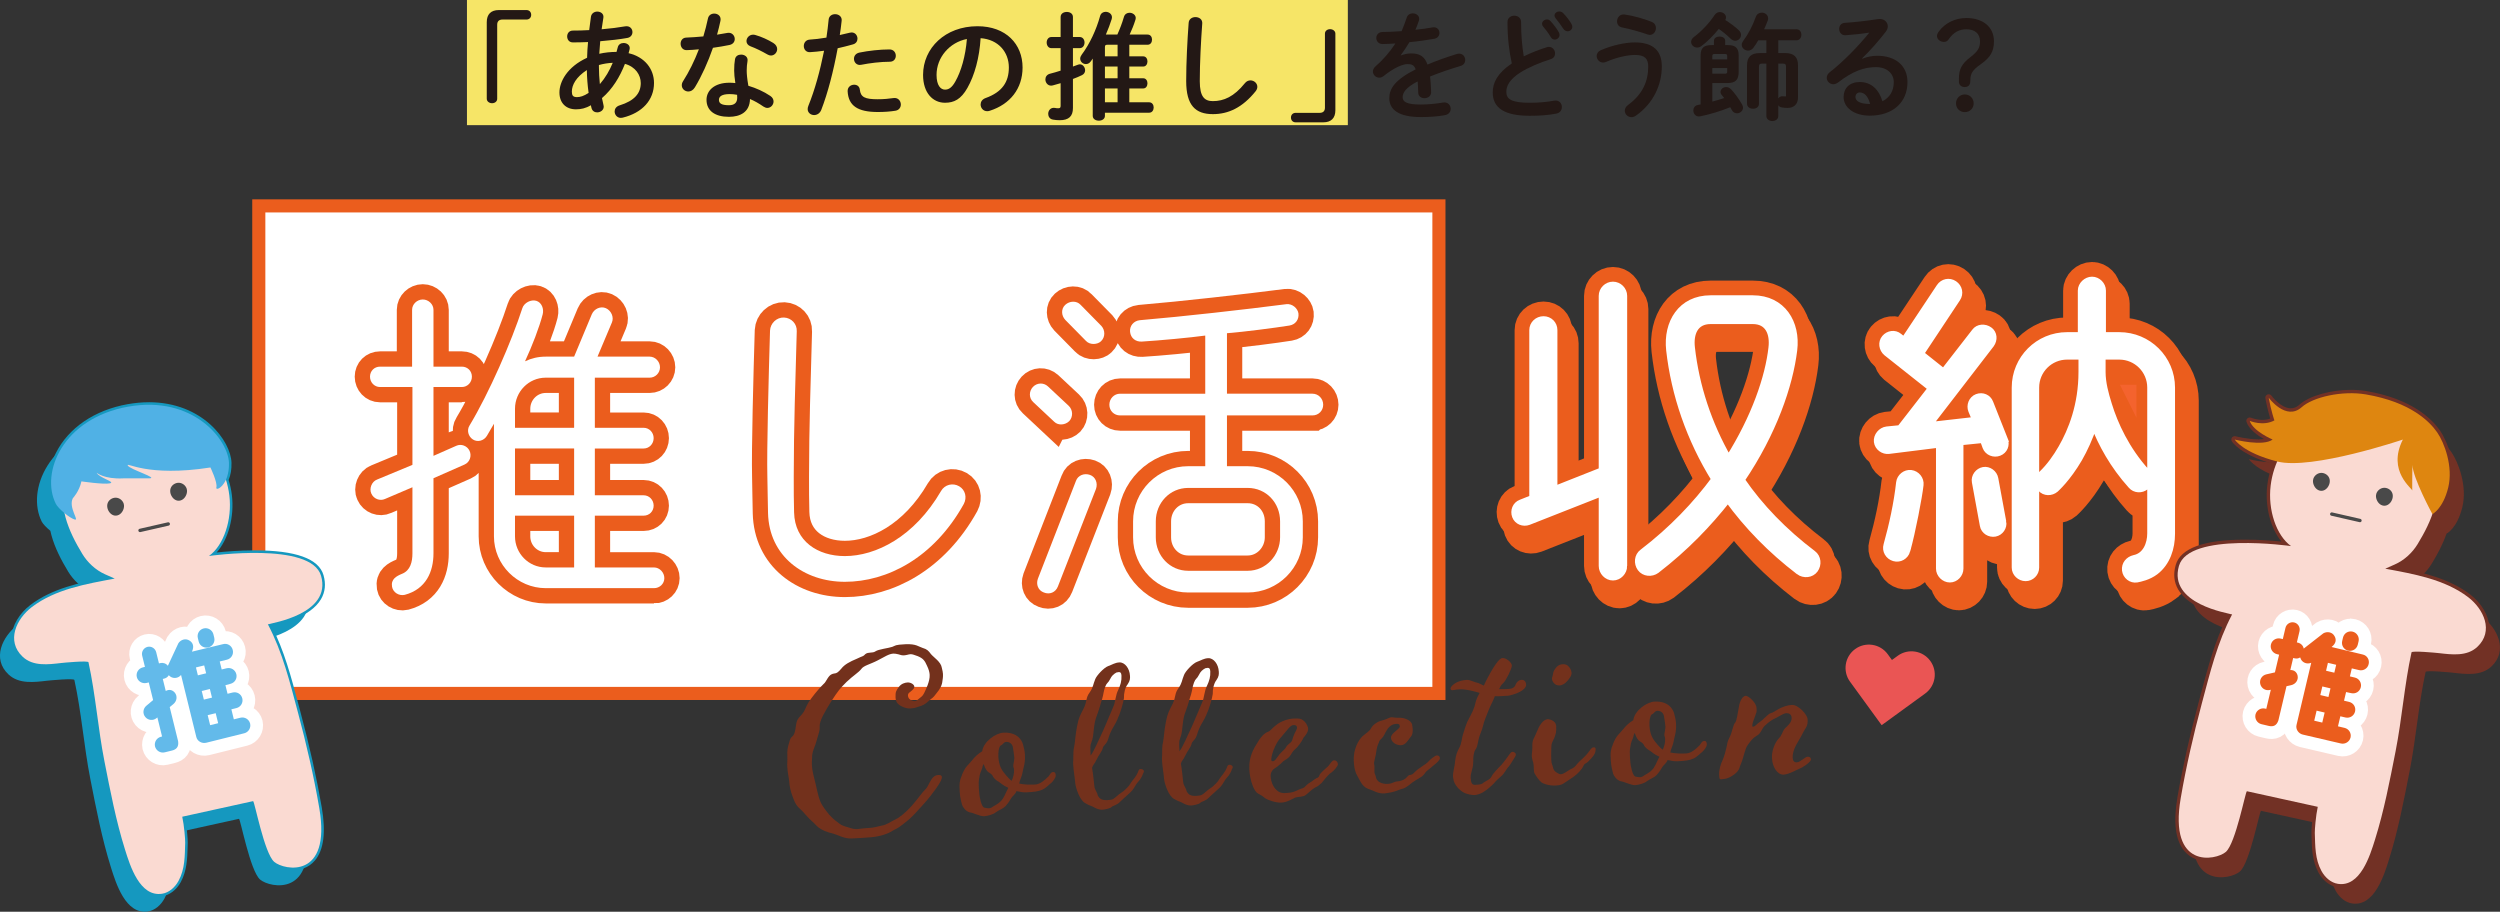 <?xml version="1.0" encoding="UTF-8"?>
<svg xmlns="http://www.w3.org/2000/svg" version="1.1" viewBox="0 0 534.144 194.794">
  <rect x="0" y="0" width="534.144" height="194.794" fill="#333333" stroke="none"/>
  <defs>
    <style>
      .cls-1 {
        fill: #f4632e;
      }

      .cls-2 {
        fill: #231815;
      }

      .cls-3 {
        fill: #50b1e5;
      }

      .cls-4 {
        stroke-width: 1.394px;
      }

      .cls-4, .cls-5, .cls-6, .cls-7, .cls-8, .cls-9 {
        fill: none;
      }

      .cls-4, .cls-6, .cls-7, .cls-10 {
        stroke: #fff;
      }

      .cls-11 {
        fill: #494949;
      }

      .cls-5 {
        stroke: #494949;
        stroke-linecap: round;
        stroke-linejoin: round;
        stroke-width: .722px;
      }

      .cls-12, .cls-10, .cls-13 {
        fill: #fff;
      }

      .cls-6, .cls-10 {
        stroke-width: .9px;
      }

      .cls-14 {
        fill: #de8610;
      }

      .cls-7 {
        stroke-width: 5.442px;
      }

      .cls-15 {
        isolation: isolate;
      }

      .cls-16 {
        fill: #ea5554;
      }

      .cls-17 {
        fill: #fadad2;
      }

      .cls-18 {
        fill: #63baea;
      }

      .cls-19 {
        fill: #73311c;
      }

      .cls-8 {
        stroke-width: 6.531px;
      }

      .cls-8, .cls-13, .cls-9 {
        stroke: #eb5d1d;
      }

      .cls-13 {
        stroke-width: 2.799px;
      }

      .cls-20 {
        fill: #eb5d1d;
      }

      .cls-21 {
        fill: #f6e567;
      }

      .cls-22 {
        fill: #1598bf;
      }

      .cls-23 {
        fill: #723125;
      }

      .cls-9 {
        stroke-width: 7.67px;
      }
    </style>
  </defs>
  <!-- Generator: Adobe Illustrator 28.7.3, SVG Export Plug-In . SVG Version: 1.2.0 Build 164)  -->
  <g>
    <g id="_レイヤー_1" data-name="レイヤー_1">
      <rect class="cls-13" x="55.295" y="43.99" width="252.143" height="104.167"/>
      <g>
        <g>
          <path class="cls-8" d="M98.682,82.69h-6.067v14.706l4.854-2.142c1.071-.5,2.355,0,2.856,1.071.5,1.071.071,2.427-1.071,2.927l-6.638,2.927v16.061c0,3.855-1.571,7.638-6.14,8.852-1.213.285-2.498-.5-2.712-1.713-.285-1.642.928-2.285,2.141-2.784,1.785-.714,2.213-2.569,2.213-4.354v-14.134l-5.853,2.499c-1.071.5-2.427,0-2.927-1.143-.5-1.071.071-2.569,1.213-2.998l7.567-3.141v-16.633h-6.925c-1.213,0-2.141-.999-2.141-2.213s.928-2.142,2.141-2.142h6.853v-12.135c0-1.213,1.071-2.213,2.284-2.213,1.214,0,2.285 1,2.285,2.213v12.135h6.067c1.213,0,2.142.929,2.142,2.142s-.929,2.213-2.142,2.213ZM139.728,125.664h-23.128c-6.067,0-11.064-4.997-11.064-11.065v-24.056l-1.5,2.57c-.642,1.071-1.998,1.427-2.998.785-1-.642-1.357-1.999-.714-2.998,4.14-6.853,8.994-17.989,11.278-25.055.357-1.143,1.856-1.928,2.998-1.571,1.142.357,1.642,1.714,1.356,2.856-.714,2.784-2.285,6.853-3.783,10.065,1.356-.642,2.784-.999,4.426-.999h6.067l3.783-9.066c.5-1.142,1.856-1.784,2.998-1.285s1.784,1.927,1.285,3.069l-3.069,7.281h11.136c1.213,0,2.213,1.071,2.213,2.284,0,1.214-.999,2.213-2.213,2.213h-11.707v10.707h10.423c1.213,0,2.141 1,2.141,2.213s-.928,2.213-2.141,2.213h-10.423v9.994h10.423c1.213,0,2.141 1,2.141,2.213s-.928,2.141-2.141,2.141h-10.423v11.065h12.635c1.213,0,2.213,1.071,2.213,2.284,0,1.214-1,2.142-2.213,2.142ZM122.667,91.399v-10.707h-6.067c-3.641,0-6.567,2.998-6.567,6.638v4.069h12.634ZM122.667,105.818v-9.994h-12.634v9.994h12.634ZM122.667,121.238v-11.065h-12.634v4.426c0,3.641,2.926,6.639,6.567,6.639h6.067Z"/>
          <path class="cls-8" d="M180.513,124.307c-8.709,0-16.205-5.425-16.419-14.705-.071-2.355-.071-4.997-.143-7.78-.143-5.569.285-21.701.571-31.195.071-1.571,1.428-2.856,2.998-2.784s2.784,1.356,2.713,2.927c-.286,10.35-.643,20.701-.643,31.052,0,2.784,0,5.354.071,7.638.143,6.211,5.069,9.351,10.851,9.351,6.567,0,14.848-4.069,20.558-13.92.785-1.356,2.499-1.784,3.855-.999s1.713,2.427.999,3.783c-6.424,11.564-16.418,16.632-25.412,16.632l-0-0Z"/>
          <path class="cls-8" d="M225.244,90.114l-4.497-4.212c-.928-.856-.928-2.284-.071-3.213.856-.928,2.285-.999,3.213-.143l4.426,4.14c.928.856.999,2.356.143,3.284-.856.856-2.356.999-3.213.143h-0ZM226.029,125.307c-.5,1.285-1.784,1.784-2.998,1.285-1.214-.428-1.714-1.713-1.285-2.927l8.138-20.915c.428-1.213,1.784-1.714,2.998-1.285,1.213.429,1.713,1.785,1.285,2.998,0,0-8.138,20.844-8.138,20.844ZM235.309,69.627c.856.928.856,2.427-.071,3.283-.714.714-2.355.856-3.212-.071l-4.426-4.497c-.857-.928-.929-2.355,0-3.212.928-.857,2.427-.929,3.283,0l4.426,4.497h-0ZM280.424,88.758h-18.274v10.85h4.426c6.496,0,11.779,5.282,11.779,11.779v3.426c0,6.496-5.282,11.779-11.779,11.779h-12.707c-6.496,0-11.778-5.282-11.778-11.779v-3.426c0-6.496,5.282-11.779,11.778-11.779h3.641v-10.85h-18.203c-1.285,0-2.284-1-2.284-2.285s.999-2.355,2.284-2.355h18.203v-12.421c-3.07.428-9.922,1.071-13.563,1.285-1.285.071-2.355-.714-2.498-2.07-.143-1.285.785-2.356,2.07-2.499,9.28-.785,22.486-2.284,31.338-3.426,1.285-.143,2.427.928,2.569,1.998.143,1.285-.642,2.355-1.927,2.569-3.141.5-9.708,1.357-13.349,1.642v12.921h18.274c1.285,0,2.285,1.071,2.285,2.355s-1,2.285-2.285,2.285ZM273.5,111.387c0-3.998-2.998-7.139-6.925-7.139h-12.707c-3.926,0-6.924,3.213-6.924,7.139v3.426c0,3.926,2.998,7.139,6.924,7.139h12.707c3.926,0,6.925-3.355,6.925-7.139v-3.426Z"/>
        </g>
        <g>
          <path class="cls-12" d="M98.682,82.69h-6.067v14.706l4.854-2.142c1.071-.5,2.355,0,2.856,1.071.5,1.071.071,2.427-1.071,2.927l-6.638,2.927v16.061c0,3.855-1.571,7.638-6.14,8.852-1.213.285-2.498-.5-2.712-1.713-.285-1.642.928-2.285,2.141-2.784,1.785-.714,2.213-2.569,2.213-4.354v-14.134l-5.853,2.499c-1.071.5-2.427,0-2.927-1.143-.5-1.071.071-2.569,1.213-2.998l7.567-3.141v-16.633h-6.925c-1.213,0-2.141-.999-2.141-2.213s.928-2.142,2.141-2.142h6.853v-12.135c0-1.213,1.071-2.213,2.284-2.213,1.214,0,2.285 1,2.285,2.213v12.135h6.067c1.213,0,2.142.929,2.142,2.142s-.929,2.213-2.142,2.213ZM139.728,125.664h-23.128c-6.067,0-11.064-4.997-11.064-11.065v-24.056l-1.5,2.57c-.642,1.071-1.998,1.427-2.998.785-1-.642-1.357-1.999-.714-2.998,4.14-6.853,8.994-17.989,11.278-25.055.357-1.143,1.856-1.928,2.998-1.571,1.142.357,1.642,1.714,1.356,2.856-.714,2.784-2.285,6.853-3.783,10.065,1.356-.642,2.784-.999,4.426-.999h6.067l3.783-9.066c.5-1.142,1.856-1.784,2.998-1.285s1.784,1.927,1.285,3.069l-3.069,7.281h11.136c1.213,0,2.213,1.071,2.213,2.284,0,1.214-.999,2.213-2.213,2.213h-11.707v10.707h10.423c1.213,0,2.141 1,2.141,2.213s-.928,2.213-2.141,2.213h-10.423v9.994h10.423c1.213,0,2.141 1,2.141,2.213s-.928,2.141-2.141,2.141h-10.423v11.065h12.635c1.213,0,2.213,1.071,2.213,2.284,0,1.214-1,2.142-2.213,2.142ZM122.667,91.399v-10.707h-6.067c-3.641,0-6.567,2.998-6.567,6.638v4.069h12.634ZM122.667,105.818v-9.994h-12.634v9.994h12.634ZM122.667,121.238v-11.065h-12.634v4.426c0,3.641,2.926,6.639,6.567,6.639h6.067Z"/>
          <path class="cls-12" d="M180.513,124.307c-8.709,0-16.205-5.425-16.419-14.705-.071-2.355-.071-4.997-.143-7.78-.143-5.569.285-21.701.571-31.195.071-1.571,1.428-2.856,2.998-2.784s2.784,1.356,2.713,2.927c-.286,10.35-.643,20.701-.643,31.052,0,2.784,0,5.354.071,7.638.143,6.211,5.069,9.351,10.851,9.351,6.567,0,14.848-4.069,20.558-13.92.785-1.356,2.499-1.784,3.855-.999s1.713,2.427.999,3.783c-6.424,11.564-16.418,16.632-25.412,16.632l-0-0Z"/>
          <path class="cls-12" d="M225.244,90.114l-4.497-4.212c-.928-.856-.928-2.284-.071-3.213.856-.928,2.285-.999,3.213-.143l4.426,4.14c.928.856.999,2.356.143,3.284-.856.856-2.356.999-3.213.143h-0ZM226.029,125.307c-.5,1.285-1.784,1.784-2.998,1.285-1.214-.428-1.714-1.713-1.285-2.927l8.138-20.915c.428-1.213,1.784-1.714,2.998-1.285,1.213.429,1.713,1.785,1.285,2.998,0,0-8.138,20.844-8.138,20.844ZM235.309,69.627c.856.928.856,2.427-.071,3.283-.714.714-2.355.856-3.212-.071l-4.426-4.497c-.857-.928-.929-2.355,0-3.212.928-.857,2.427-.929,3.283,0l4.426,4.497h-0ZM280.424,88.758h-18.274v10.85h4.426c6.496,0,11.779,5.282,11.779,11.779v3.426c0,6.496-5.282,11.779-11.779,11.779h-12.707c-6.496,0-11.778-5.282-11.778-11.779v-3.426c0-6.496,5.282-11.779,11.778-11.779h3.641v-10.85h-18.203c-1.285,0-2.284-1-2.284-2.285s.999-2.355,2.284-2.355h18.203v-12.421c-3.07.428-9.922,1.071-13.563,1.285-1.285.071-2.355-.714-2.498-2.07-.143-1.285.785-2.356,2.07-2.499,9.28-.785,22.486-2.284,31.338-3.426,1.285-.143,2.427.928,2.569,1.998.143,1.285-.642,2.355-1.927,2.569-3.141.5-9.708,1.357-13.349,1.642v12.921h18.274c1.285,0,2.285,1.071,2.285,2.355s-1,2.285-2.285,2.285ZM273.5,111.387c0-3.998-2.998-7.139-6.925-7.139h-12.707c-3.926,0-6.924,3.213-6.924,7.139v3.426c0,3.926,2.998,7.139,6.924,7.139h12.707c3.926,0,6.925-3.355,6.925-7.139v-3.426Z"/>
        </g>
      </g>
      <g>
        <g class="cls-15">
          <g class="cls-15">
            <path class="cls-12" d="M348.354,123.723c0,1.277-1.064,2.412-2.342,2.412s-2.342-1.135-2.342-2.412v-15.613l-15.685,6.174c-1.136.426-2.413-.071-2.839-1.206-.426-1.136.071-2.413,1.207-2.839l2.483-.994v-35.91c0-1.277,1.064-2.271,2.342-2.271s2.271.993,2.271,2.271v34.065l10.22-4.045v-37.33c0-1.277,1.064-2.342,2.342-2.342s2.342,1.064,2.342,2.342v57.698ZM385.755,124.929c-6.032-4.613-11.071-9.794-15.188-15.472-4.116,5.252-9.084,10.433-15.258,15.188-1.064.781-2.626.639-3.407-.426-.78-1.064-.639-2.626.427-3.406,6.315-4.826,11.426-10.22,15.399-15.613-5.322-8.587-8.587-18.097-9.651-27.606-.639-5.819,2.483-11,8.8-11h9.014c6.387,0,9.51,5.251,8.8,11-.923,7.594-4.4,17.671-11.213,27.749,3.974,5.819,9.154,11.142,15.258,15.755,1.064.78,1.207,2.342.426,3.406-.78,1.064-2.342,1.206-3.406.426ZM375.891,71.348h-9.014c-3.335,0-4.399,2.696-4.045,5.748.923,8.161,3.549,16.252,7.878,23.774,5.606-8.871,8.516-17.458,9.226-23.774.354-3.052-.71-5.748-4.045-5.748Z"/>
            <path class="cls-12" d="M430.248,96.754c.426,1.136-.07,2.342-1.206,2.768-1.064.426-2.413-.07-2.839-1.206l-.567-1.562-4.897.497v27.039c0,1.206-.993,2.271-2.199,2.271-1.207,0-2.271-1.064-2.271-2.271v-26.542l-10.787,1.348c-1.136.143-2.342-.709-2.484-1.916-.142-1.206.853-2.413,2.059-2.555l2.839-.284,6.671-8.587-9.581-7.594c-.922-.78-1.135-2.2-.354-3.122.78-.923,2.129-1.136,3.052-.355l1.064.852,7.594-11.426c.709-1.064,2.058-1.349,3.122-.639s1.349,2.059.639,3.123l-7.807,11.78,4.897,3.903,6.671-8.587c.71-.994,2.129-1.064,3.123-.355.993.71,1.064,2.059.354,3.052l-13.342,17.316,10.006-1.135-.852-2.059c-.426-1.064.071-2.413,1.207-2.839,1.135-.426,2.342.071,2.768,1.207l3.122,7.877ZM409.384,120.458c-.354,1.206-1.562,1.916-2.768,1.561-1.207-.354-1.916-1.561-1.562-2.768,1.206-4.329,2.2-8.871,2.696-13.342.143-1.207,1.278-2.129,2.484-1.987s2.129,1.277,1.987,2.484c-.284,2.555-1.703,10.006-2.839,14.052ZM429.894,114.283c.213,1.136-.567,2.271-1.703,2.484s-2.342-.497-2.555-1.703l-1.703-9.297c-.213-1.136.639-2.271,1.773-2.484,1.136-.213,2.271.639,2.484,1.774l1.703,9.226ZM462.468,124.929c-1.49,1.136-3.264,1.49-3.974,1.632-1.207.213-2.342-.709-2.484-1.916-.142-1.277.71-2.271,1.916-2.555,2.484-.497,3.478-3.052,3.478-5.322v-31.155c0-3.69-2.98-6.671-6.671-6.671h-3.619v3.335c0,2.342.639,4.684,1.349,6.955,1.277,4.188,3.761,9.651,8.09,14.406.781.923.781,2.271-.142,3.123-.923.78-2.342.71-3.123-.213-3.903-4.329-6.387-8.942-7.948-12.987-.923,2.839-2.058,5.252-3.193,7.238-2.484,4.259-4.896,6.388-5.039,6.529-.922.781-2.342.781-3.122-.142-.781-.923-.639-2.271.213-3.123,1.632-1.561,3.052-3.548,4.187-5.535,2.129-3.69,4.329-9.155,4.329-16.252v-3.335h-3.122c-3.69,0-6.671,2.98-6.671,6.671v38.465c0,1.206-.994,2.2-2.2,2.2-1.207,0-2.271-.994-2.271-2.2v-38.465c0-6.175,4.968-11.143,11.143-11.143h2.98v-9.58c0-1.207,1.136-2.271,2.342-2.271,1.207,0,2.271,1.064,2.271,2.271v9.58h3.548c6.175,0,11.213,4.968,11.213,11.143v31.226c0,3.052-.993,6.175-3.478,8.091Z"/>
          </g>
          <g class="cls-15">
            <path class="cls-6" d="M348.354,123.723c0,1.277-1.064,2.412-2.342,2.412s-2.342-1.135-2.342-2.412v-15.613l-15.685,6.174c-1.136.426-2.413-.071-2.839-1.206-.426-1.136.071-2.413,1.207-2.839l2.483-.994v-35.91c0-1.277,1.064-2.271,2.342-2.271s2.271.993,2.271,2.271v34.065l10.22-4.045v-37.33c0-1.277,1.064-2.342,2.342-2.342s2.342,1.064,2.342,2.342v57.698ZM385.755,124.929c-6.032-4.613-11.071-9.794-15.188-15.472-4.116,5.252-9.084,10.433-15.258,15.188-1.064.781-2.626.639-3.407-.426-.78-1.064-.639-2.626.427-3.406,6.315-4.826,11.426-10.22,15.399-15.613-5.322-8.587-8.587-18.097-9.651-27.606-.639-5.819,2.483-11,8.8-11h9.014c6.387,0,9.51,5.251,8.8,11-.923,7.594-4.4,17.671-11.213,27.749,3.974,5.819,9.154,11.142,15.258,15.755,1.064.78,1.207,2.342.426,3.406-.78,1.064-2.342,1.206-3.406.426ZM375.891,71.348h-9.014c-3.335,0-4.399,2.696-4.045,5.748.923,8.161,3.549,16.252,7.878,23.774,5.606-8.871,8.516-17.458,9.226-23.774.354-3.052-.71-5.748-4.045-5.748Z"/>
            <path class="cls-6" d="M430.248,96.754c.426,1.136-.07,2.342-1.206,2.768-1.064.426-2.413-.07-2.839-1.206l-.567-1.562-4.897.497v27.039c0,1.206-.993,2.271-2.199,2.271-1.207,0-2.271-1.064-2.271-2.271v-26.542l-10.787,1.348c-1.136.143-2.342-.709-2.484-1.916-.142-1.206.853-2.413,2.059-2.555l2.839-.284,6.671-8.587-9.581-7.594c-.922-.78-1.135-2.2-.354-3.122.78-.923,2.129-1.136,3.052-.355l1.064.852,7.594-11.426c.709-1.064,2.058-1.349,3.122-.639s1.349,2.059.639,3.123l-7.807,11.78,4.897,3.903,6.671-8.587c.71-.994,2.129-1.064,3.123-.355.993.71,1.064,2.059.354,3.052l-13.342,17.316,10.006-1.135-.852-2.059c-.426-1.064.071-2.413,1.207-2.839,1.135-.426,2.342.071,2.768,1.207l3.122,7.877ZM409.384,120.458c-.354,1.206-1.562,1.916-2.768,1.561-1.207-.354-1.916-1.561-1.562-2.768,1.206-4.329,2.2-8.871,2.696-13.342.143-1.207,1.278-2.129,2.484-1.987s2.129,1.277,1.987,2.484c-.284,2.555-1.703,10.006-2.839,14.052ZM429.894,114.283c.213,1.136-.567,2.271-1.703,2.484s-2.342-.497-2.555-1.703l-1.703-9.297c-.213-1.136.639-2.271,1.773-2.484,1.136-.213,2.271.639,2.484,1.774l1.703,9.226ZM462.468,124.929c-1.49,1.136-3.264,1.49-3.974,1.632-1.207.213-2.342-.709-2.484-1.916-.142-1.277.71-2.271,1.916-2.555,2.484-.497,3.478-3.052,3.478-5.322v-31.155c0-3.69-2.98-6.671-6.671-6.671h-3.619v3.335c0,2.342.639,4.684,1.349,6.955,1.277,4.188,3.761,9.651,8.09,14.406.781.923.781,2.271-.142,3.123-.923.78-2.342.71-3.123-.213-3.903-4.329-6.387-8.942-7.948-12.987-.923,2.839-2.058,5.252-3.193,7.238-2.484,4.259-4.896,6.388-5.039,6.529-.922.781-2.342.781-3.122-.142-.781-.923-.639-2.271.213-3.123,1.632-1.561,3.052-3.548,4.187-5.535,2.129-3.69,4.329-9.155,4.329-16.252v-3.335h-3.122c-3.69,0-6.671,2.98-6.671,6.671v38.465c0,1.206-.994,2.2-2.2,2.2-1.207,0-2.271-.994-2.271-2.2v-38.465c0-6.175,4.968-11.143,11.143-11.143h2.98v-9.58c0-1.207,1.136-2.271,2.342-2.271,1.207,0,2.271,1.064,2.271,2.271v9.58h3.548c6.175,0,11.213,4.968,11.213,11.143v31.226c0,3.052-.993,6.175-3.478,8.091Z"/>
          </g>
        </g>
        <g class="cls-15">
          <g class="cls-15">
            <path class="cls-9" d="M348.354,123.723c0,1.277-1.064,2.412-2.342,2.412s-2.342-1.135-2.342-2.412v-15.613l-15.685,6.174c-1.136.426-2.413-.071-2.839-1.206-.426-1.136.071-2.413,1.207-2.839l2.483-.994v-35.91c0-1.277,1.064-2.271,2.342-2.271s2.271.993,2.271,2.271v34.065l10.22-4.045v-37.33c0-1.277,1.064-2.342,2.342-2.342s2.342,1.064,2.342,2.342v57.698ZM385.755,124.929c-6.032-4.613-11.071-9.794-15.188-15.472-4.116,5.252-9.084,10.433-15.258,15.188-1.064.781-2.626.639-3.407-.426-.78-1.064-.639-2.626.427-3.406,6.315-4.826,11.426-10.22,15.399-15.613-5.322-8.587-8.587-18.097-9.651-27.606-.639-5.819,2.483-11,8.8-11h9.014c6.387,0,9.51,5.251,8.8,11-.923,7.594-4.4,17.671-11.213,27.749,3.974,5.819,9.154,11.142,15.258,15.755,1.064.78,1.207,2.342.426,3.406-.78,1.064-2.342,1.206-3.406.426ZM375.891,71.348h-9.014c-3.335,0-4.399,2.696-4.045,5.748.923,8.161,3.549,16.252,7.878,23.774,5.606-8.871,8.516-17.458,9.226-23.774.354-3.052-.71-5.748-4.045-5.748Z"/>
            <path class="cls-9" d="M430.248,96.754c.426,1.136-.07,2.342-1.206,2.768-1.064.426-2.413-.07-2.839-1.206l-.567-1.562-4.897.497v27.039c0,1.206-.993,2.271-2.199,2.271-1.207,0-2.271-1.064-2.271-2.271v-26.542l-10.787,1.348c-1.136.143-2.342-.709-2.484-1.916-.142-1.206.853-2.413,2.059-2.555l2.839-.284,6.671-8.587-9.581-7.594c-.922-.78-1.135-2.2-.354-3.122.78-.923,2.129-1.136,3.052-.355l1.064.852,7.594-11.426c.709-1.064,2.058-1.349,3.122-.639s1.349,2.059.639,3.123l-7.807,11.78,4.897,3.903,6.671-8.587c.71-.994,2.129-1.064,3.123-.355.993.71,1.064,2.059.354,3.052l-13.342,17.316,10.006-1.135-.852-2.059c-.426-1.064.071-2.413,1.207-2.839,1.135-.426,2.342.071,2.768,1.207l3.122,7.877ZM409.384,120.458c-.354,1.206-1.562,1.916-2.768,1.561-1.207-.354-1.916-1.561-1.562-2.768,1.206-4.329,2.2-8.871,2.696-13.342.143-1.207,1.278-2.129,2.484-1.987s2.129,1.277,1.987,2.484c-.284,2.555-1.703,10.006-2.839,14.052ZM429.894,114.283c.213,1.136-.567,2.271-1.703,2.484s-2.342-.497-2.555-1.703l-1.703-9.297c-.213-1.136.639-2.271,1.773-2.484,1.136-.213,2.271.639,2.484,1.774l1.703,9.226ZM462.468,124.929c-1.49,1.136-3.264,1.49-3.974,1.632-1.207.213-2.342-.709-2.484-1.916-.142-1.277.71-2.271,1.916-2.555,2.484-.497,3.478-3.052,3.478-5.322v-31.155c0-3.69-2.98-6.671-6.671-6.671h-3.619v3.335c0,2.342.639,4.684,1.349,6.955,1.277,4.188,3.761,9.651,8.09,14.406.781.923.781,2.271-.142,3.123-.923.78-2.342.71-3.123-.213-3.903-4.329-6.387-8.942-7.948-12.987-.923,2.839-2.058,5.252-3.193,7.238-2.484,4.259-4.896,6.388-5.039,6.529-.922.781-2.342.781-3.122-.142-.781-.923-.639-2.271.213-3.123,1.632-1.561,3.052-3.548,4.187-5.535,2.129-3.69,4.329-9.155,4.329-16.252v-3.335h-3.122c-3.69,0-6.671,2.98-6.671,6.671v38.465c0,1.206-.994,2.2-2.2,2.2-1.207,0-2.271-.994-2.271-2.2v-38.465c0-6.175,4.968-11.143,11.143-11.143h2.98v-9.58c0-1.207,1.136-2.271,2.342-2.271,1.207,0,2.271,1.064,2.271,2.271v9.58h3.548c6.175,0,11.213,4.968,11.213,11.143v31.226c0,3.052-.993,6.175-3.478,8.091Z"/>
          </g>
        </g>
        <g class="cls-15">
          <g class="cls-15">
            <path class="cls-20" d="M348.354,123.723c0,1.277-1.064,2.412-2.342,2.412s-2.342-1.135-2.342-2.412v-15.613l-15.685,6.174c-1.136.426-2.413-.071-2.839-1.206-.426-1.136.071-2.413,1.207-2.839l2.483-.994v-35.91c0-1.277,1.064-2.271,2.342-2.271s2.271.993,2.271,2.271v34.065l10.22-4.045v-37.33c0-1.277,1.064-2.342,2.342-2.342s2.342,1.064,2.342,2.342v57.698ZM385.755,124.929c-6.032-4.613-11.071-9.794-15.188-15.472-4.116,5.252-9.084,10.433-15.258,15.188-1.064.781-2.626.639-3.407-.426-.78-1.064-.639-2.626.427-3.406,6.315-4.826,11.426-10.22,15.399-15.613-5.322-8.587-8.587-18.097-9.651-27.606-.639-5.819,2.483-11,8.8-11h9.014c6.387,0,9.51,5.251,8.8,11-.923,7.594-4.4,17.671-11.213,27.749,3.974,5.819,9.154,11.142,15.258,15.755,1.064.78,1.207,2.342.426,3.406-.78,1.064-2.342,1.206-3.406.426ZM375.891,71.348h-9.014c-3.335,0-4.399,2.696-4.045,5.748.923,8.161,3.549,16.252,7.878,23.774,5.606-8.871,8.516-17.458,9.226-23.774.354-3.052-.71-5.748-4.045-5.748Z"/>
            <path class="cls-20" d="M430.248,96.754c.426,1.136-.07,2.342-1.206,2.768-1.064.426-2.413-.07-2.839-1.206l-.567-1.562-4.897.497v27.039c0,1.206-.993,2.271-2.199,2.271-1.207,0-2.271-1.064-2.271-2.271v-26.542l-10.787,1.348c-1.136.143-2.342-.709-2.484-1.916-.142-1.206.853-2.413,2.059-2.555l2.839-.284,6.671-8.587-9.581-7.594c-.922-.78-1.135-2.2-.354-3.122.78-.923,2.129-1.136,3.052-.355l1.064.852,7.594-11.426c.709-1.064,2.058-1.349,3.122-.639s1.349,2.059.639,3.123l-7.807,11.78,4.897,3.903,6.671-8.587c.71-.994,2.129-1.064,3.123-.355.993.71,1.064,2.059.354,3.052l-13.342,17.316,10.006-1.135-.852-2.059c-.426-1.064.071-2.413,1.207-2.839,1.135-.426,2.342.071,2.768,1.207l3.122,7.877ZM409.384,120.458c-.354,1.206-1.562,1.916-2.768,1.561-1.207-.354-1.916-1.561-1.562-2.768,1.206-4.329,2.2-8.871,2.696-13.342.143-1.207,1.278-2.129,2.484-1.987s2.129,1.277,1.987,2.484c-.284,2.555-1.703,10.006-2.839,14.052ZM429.894,114.283c.213,1.136-.567,2.271-1.703,2.484s-2.342-.497-2.555-1.703l-1.703-9.297c-.213-1.136.639-2.271,1.773-2.484,1.136-.213,2.271.639,2.484,1.774l1.703,9.226ZM462.468,124.929c-1.49,1.136-3.264,1.49-3.974,1.632-1.207.213-2.342-.709-2.484-1.916-.142-1.277.71-2.271,1.916-2.555,2.484-.497,3.478-3.052,3.478-5.322v-31.155c0-3.69-2.98-6.671-6.671-6.671h-3.619v3.335c0,2.342.639,4.684,1.349,6.955,1.277,4.188,3.761,9.651,8.09,14.406.781.923.781,2.271-.142,3.123-.923.78-2.342.71-3.123-.213-3.903-4.329-6.387-8.942-7.948-12.987-.923,2.839-2.058,5.252-3.193,7.238-2.484,4.259-4.896,6.388-5.039,6.529-.922.781-2.342.781-3.122-.142-.781-.923-.639-2.271.213-3.123,1.632-1.561,3.052-3.548,4.187-5.535,2.129-3.69,4.329-9.155,4.329-16.252v-3.335h-3.122c-3.69,0-6.671,2.98-6.671,6.671v38.465c0,1.206-.994,2.2-2.2,2.2-1.207,0-2.271-.994-2.271-2.2v-38.465c0-6.175,4.968-11.143,11.143-11.143h2.98v-9.58c0-1.207,1.136-2.271,2.342-2.271,1.207,0,2.271,1.064,2.271,2.271v9.58h3.548c6.175,0,11.213,4.968,11.213,11.143v31.226c0,3.052-.993,6.175-3.478,8.091Z"/>
          </g>
        </g>
      </g>
      <g>
        <g>
          <path class="cls-10" d="M346.961,120.917c0,1.277-1.064,2.412-2.343,2.412-1.277,0-2.342-1.135-2.342-2.412v-15.613l-15.684,6.174c-1.136.426-2.413-.071-2.839-1.206-.426-1.136.071-2.413,1.206-2.839l2.484-.994v-35.91c0-1.277,1.064-2.271,2.342-2.271s2.271.993,2.271,2.271v34.065l10.219-4.045v-37.33c0-1.277,1.064-2.342,2.342-2.342,1.278,0,2.343,1.064,2.343,2.342v57.698ZM384.362,122.123c-6.032-4.613-11.071-9.794-15.188-15.472-4.116,5.252-9.084,10.433-15.259,15.188-1.064.781-2.625.639-3.406-.426-.78-1.064-.639-2.626.426-3.406,6.316-4.826,11.426-10.22,15.4-15.613-5.322-8.587-8.587-18.097-9.651-27.606-.639-5.819,2.483-11,8.8-11h9.013c6.388,0,9.51,5.251,8.801,11-.923,7.594-4.4,17.671-11.214,27.748,3.975,5.82,9.155,11.143,15.259,15.756,1.064.78,1.206,2.342.426,3.406s-2.342,1.206-3.406.426ZM374.496,68.542h-9.013c-3.336,0-4.4,2.696-4.045,5.748.922,8.161,3.548,16.252,7.877,23.774,5.606-8.871,8.517-17.458,9.227-23.774.354-3.052-.71-5.748-4.046-5.748Z"/>
          <path class="cls-10" d="M428.315,93.948c.426,1.136-.07,2.342-1.206,2.768-1.064.426-2.413-.07-2.839-1.206l-.567-1.562-4.897.497v27.039c0,1.206-.993,2.271-2.2,2.271-1.206,0-2.271-1.064-2.271-2.271v-26.542l-10.787,1.348c-1.136.143-2.342-.709-2.484-1.916-.142-1.206.852-2.413,2.059-2.555l2.839-.284,6.671-8.587-9.581-7.594c-.923-.78-1.136-2.2-.354-3.122.78-.923,2.129-1.136,3.052-.355l1.064.852,7.594-11.426c.709-1.064,2.058-1.349,3.122-.639s1.349,2.059.639,3.123l-7.807,11.78,4.897,3.903,6.671-8.587c.709-.994,2.129-1.064,3.122-.355.994.71,1.064,2.059.355,3.052l-13.343,17.316,10.007-1.135-.852-2.059c-.426-1.064.071-2.413,1.206-2.839,1.136-.426,2.343.071,2.769,1.207l3.122,7.877ZM407.45,117.652c-.355,1.206-1.562,1.916-2.769,1.561-1.206-.354-1.916-1.561-1.561-2.768,1.206-4.329,2.2-8.871,2.696-13.342.143-1.207,1.277-2.129,2.484-1.987,1.206.142,2.129,1.277,1.987,2.484-.284,2.555-1.704,10.006-2.839,14.052ZM427.96,111.477c.213,1.136-.568,2.271-1.703,2.484-1.136.213-2.342-.497-2.555-1.703l-1.704-9.297c-.213-1.136.639-2.271,1.774-2.484s2.271.639,2.484,1.774l1.703,9.226ZM460.534,122.123c-1.49,1.136-3.265,1.49-3.974,1.632-1.207.213-2.343-.709-2.484-1.916-.142-1.277.71-2.271,1.916-2.555,2.484-.497,3.478-3.052,3.478-5.322v-31.155c0-3.69-2.98-6.671-6.671-6.671h-3.619v3.335c0,2.342.639,4.684,1.348,6.955,1.278,4.188,3.762,9.651,8.091,14.406.78.923.78,2.271-.142,3.123-.923.78-2.342.71-3.123-.213-3.903-4.329-6.387-8.942-7.948-12.987-.923,2.839-2.059,5.252-3.193,7.239-2.484,4.258-4.897,6.387-5.039,6.528-.923.781-2.342.781-3.123-.142-.78-.923-.639-2.271.213-3.123,1.633-1.561,3.052-3.548,4.188-5.535,2.129-3.69,4.329-9.155,4.329-16.252v-3.335h-3.122c-3.69,0-6.672,2.98-6.672,6.671v38.465c0,1.206-.993,2.2-2.199,2.2-1.207,0-2.271-.994-2.271-2.2v-38.465c0-6.175,4.968-11.143,11.143-11.143h2.98v-9.58c0-1.207,1.135-2.271,2.342-2.271,1.206,0,2.271,1.064,2.271,2.271v9.58h3.549c6.174,0,11.213,4.968,11.213,11.143v31.226c0,3.052-.993,6.175-3.478,8.091Z"/>
        </g>
        <g>
          <path class="cls-9" d="M346.961,120.917c0,1.277-1.064,2.412-2.343,2.412-1.277,0-2.342-1.135-2.342-2.412v-15.613l-15.684,6.174c-1.136.426-2.413-.071-2.839-1.206-.426-1.136.071-2.413,1.206-2.839l2.484-.994v-35.91c0-1.277,1.064-2.271,2.342-2.271s2.271.993,2.271,2.271v34.065l10.219-4.045v-37.33c0-1.277,1.064-2.342,2.342-2.342,1.278,0,2.343,1.064,2.343,2.342v57.698ZM384.362,122.123c-6.032-4.613-11.071-9.794-15.188-15.472-4.116,5.252-9.084,10.433-15.259,15.188-1.064.781-2.625.639-3.406-.426-.78-1.064-.639-2.626.426-3.406,6.316-4.826,11.426-10.22,15.4-15.613-5.322-8.587-8.587-18.097-9.651-27.606-.639-5.819,2.483-11,8.8-11h9.013c6.388,0,9.51,5.251,8.801,11-.923,7.594-4.4,17.671-11.214,27.748,3.975,5.82,9.155,11.143,15.259,15.756,1.064.78,1.206,2.342.426,3.406s-2.342,1.206-3.406.426ZM374.496,68.542h-9.013c-3.336,0-4.4,2.696-4.045,5.748.922,8.161,3.548,16.252,7.877,23.774,5.606-8.871,8.517-17.458,9.227-23.774.354-3.052-.71-5.748-4.046-5.748Z"/>
          <path class="cls-9" d="M428.315,93.948c.426,1.136-.07,2.342-1.206,2.768-1.064.426-2.413-.07-2.839-1.206l-.567-1.562-4.897.497v27.039c0,1.206-.993,2.271-2.2,2.271-1.206,0-2.271-1.064-2.271-2.271v-26.542l-10.787,1.348c-1.136.143-2.342-.709-2.484-1.916-.142-1.206.852-2.413,2.059-2.555l2.839-.284,6.671-8.587-9.581-7.594c-.923-.78-1.136-2.2-.354-3.122.78-.923,2.129-1.136,3.052-.355l1.064.852,7.594-11.426c.709-1.064,2.058-1.349,3.122-.639s1.349,2.059.639,3.123l-7.807,11.78,4.897,3.903,6.671-8.587c.709-.994,2.129-1.064,3.122-.355.994.71,1.064,2.059.355,3.052l-13.343,17.316,10.007-1.135-.852-2.059c-.426-1.064.071-2.413,1.206-2.839,1.136-.426,2.343.071,2.769,1.207l3.122,7.877ZM407.45,117.652c-.355,1.206-1.562,1.916-2.769,1.561-1.206-.354-1.916-1.561-1.561-2.768,1.206-4.329,2.2-8.871,2.696-13.342.143-1.207,1.277-2.129,2.484-1.987,1.206.142,2.129,1.277,1.987,2.484-.284,2.555-1.704,10.006-2.839,14.052ZM427.96,111.477c.213,1.136-.568,2.271-1.703,2.484-1.136.213-2.342-.497-2.555-1.703l-1.704-9.297c-.213-1.136.639-2.271,1.774-2.484s2.271.639,2.484,1.774l1.703,9.226ZM460.534,122.123c-1.49,1.136-3.265,1.49-3.974,1.632-1.207.213-2.343-.709-2.484-1.916-.142-1.277.71-2.271,1.916-2.555,2.484-.497,3.478-3.052,3.478-5.322v-31.155c0-3.69-2.98-6.671-6.671-6.671h-3.619v3.335c0,2.342.639,4.684,1.348,6.955,1.278,4.188,3.762,9.651,8.091,14.406.78.923.78,2.271-.142,3.123-.923.78-2.342.71-3.123-.213-3.903-4.329-6.387-8.942-7.948-12.987-.923,2.839-2.059,5.252-3.193,7.239-2.484,4.258-4.897,6.387-5.039,6.528-.923.781-2.342.781-3.123-.142-.78-.923-.639-2.271.213-3.123,1.633-1.561,3.052-3.548,4.188-5.535,2.129-3.69,4.329-9.155,4.329-16.252v-3.335h-3.122c-3.69,0-6.672,2.98-6.672,6.671v38.465c0,1.206-.993,2.2-2.199,2.2-1.207,0-2.271-.994-2.271-2.2v-38.465c0-6.175,4.968-11.143,11.143-11.143h2.98v-9.58c0-1.207,1.135-2.271,2.342-2.271,1.206,0,2.271,1.064,2.271,2.271v9.58h3.549c6.174,0,11.213,4.968,11.213,11.143v31.226c0,3.052-.993,6.175-3.478,8.091Z"/>
        </g>
        <g>
          <path class="cls-4" d="M346.961,120.917c0,1.277-1.064,2.412-2.343,2.412-1.277,0-2.342-1.135-2.342-2.412v-15.613l-15.684,6.174c-1.136.426-2.413-.071-2.839-1.206-.426-1.136.071-2.413,1.206-2.839l2.484-.994v-35.91c0-1.277,1.064-2.271,2.342-2.271s2.271.993,2.271,2.271v34.065l10.219-4.045v-37.33c0-1.277,1.064-2.342,2.342-2.342,1.278,0,2.343,1.064,2.343,2.342v57.698ZM384.362,122.123c-6.032-4.613-11.071-9.794-15.188-15.472-4.116,5.252-9.084,10.433-15.259,15.188-1.064.781-2.625.639-3.406-.426-.78-1.064-.639-2.626.426-3.406,6.316-4.826,11.426-10.22,15.4-15.613-5.322-8.587-8.587-18.097-9.651-27.606-.639-5.819,2.483-11,8.8-11h9.013c6.388,0,9.51,5.251,8.801,11-.923,7.594-4.4,17.671-11.214,27.748,3.975,5.82,9.155,11.143,15.259,15.756,1.064.78,1.206,2.342.426,3.406s-2.342,1.206-3.406.426ZM374.496,68.542h-9.013c-3.336,0-4.4,2.696-4.045,5.748.922,8.161,3.548,16.252,7.877,23.774,5.606-8.871,8.517-17.458,9.227-23.774.354-3.052-.71-5.748-4.046-5.748Z"/>
          <path class="cls-4" d="M428.315,93.948c.426,1.136-.07,2.342-1.206,2.768-1.064.426-2.413-.07-2.839-1.206l-.567-1.562-4.897.497v27.039c0,1.206-.993,2.271-2.2,2.271-1.206,0-2.271-1.064-2.271-2.271v-26.542l-10.787,1.348c-1.136.143-2.342-.709-2.484-1.916-.142-1.206.852-2.413,2.059-2.555l2.839-.284,6.671-8.587-9.581-7.594c-.923-.78-1.136-2.2-.354-3.122.78-.923,2.129-1.136,3.052-.355l1.064.852,7.594-11.426c.709-1.064,2.058-1.349,3.122-.639s1.349,2.059.639,3.123l-7.807,11.78,4.897,3.903,6.671-8.587c.709-.994,2.129-1.064,3.122-.355.994.71,1.064,2.059.355,3.052l-13.343,17.316,10.007-1.135-.852-2.059c-.426-1.064.071-2.413,1.206-2.839,1.136-.426,2.343.071,2.769,1.207l3.122,7.877ZM407.45,117.652c-.355,1.206-1.562,1.916-2.769,1.561-1.206-.354-1.916-1.561-1.561-2.768,1.206-4.329,2.2-8.871,2.696-13.342.143-1.207,1.277-2.129,2.484-1.987,1.206.142,2.129,1.277,1.987,2.484-.284,2.555-1.704,10.006-2.839,14.052ZM427.96,111.477c.213,1.136-.568,2.271-1.703,2.484-1.136.213-2.342-.497-2.555-1.703l-1.704-9.297c-.213-1.136.639-2.271,1.774-2.484s2.271.639,2.484,1.774l1.703,9.226ZM460.534,122.123c-1.49,1.136-3.265,1.49-3.974,1.632-1.207.213-2.343-.709-2.484-1.916-.142-1.277.71-2.271,1.916-2.555,2.484-.497,3.478-3.052,3.478-5.322v-31.155c0-3.69-2.98-6.671-6.671-6.671h-3.619v3.335c0,2.342.639,4.684,1.348,6.955,1.278,4.188,3.762,9.651,8.091,14.406.78.923.78,2.271-.142,3.123-.923.78-2.342.71-3.123-.213-3.903-4.329-6.387-8.942-7.948-12.987-.923,2.839-2.059,5.252-3.193,7.239-2.484,4.258-4.897,6.387-5.039,6.528-.923.781-2.342.781-3.123-.142-.78-.923-.639-2.271.213-3.123,1.633-1.561,3.052-3.548,4.188-5.535,2.129-3.69,4.329-9.155,4.329-16.252v-3.335h-3.122c-3.69,0-6.672,2.98-6.672,6.671v38.465c0,1.206-.993,2.2-2.199,2.2-1.207,0-2.271-.994-2.271-2.2v-38.465c0-6.175,4.968-11.143,11.143-11.143h2.98v-9.58c0-1.207,1.135-2.271,2.342-2.271,1.206,0,2.271,1.064,2.271,2.271v9.58h3.549c6.174,0,11.213,4.968,11.213,11.143v31.226c0,3.052-.993,6.175-3.478,8.091Z"/>
        </g>
        <g>
          <path class="cls-12" d="M346.961,120.917c0,1.277-1.064,2.412-2.343,2.412-1.277,0-2.342-1.135-2.342-2.412v-15.613l-15.684,6.174c-1.136.426-2.413-.071-2.839-1.206-.426-1.136.071-2.413,1.206-2.839l2.484-.994v-35.91c0-1.277,1.064-2.271,2.342-2.271s2.271.993,2.271,2.271v34.065l10.219-4.045v-37.33c0-1.277,1.064-2.342,2.342-2.342,1.278,0,2.343,1.064,2.343,2.342v57.698ZM384.362,122.123c-6.032-4.613-11.071-9.794-15.188-15.472-4.116,5.252-9.084,10.433-15.259,15.188-1.064.781-2.625.639-3.406-.426-.78-1.064-.639-2.626.426-3.406,6.316-4.826,11.426-10.22,15.4-15.613-5.322-8.587-8.587-18.097-9.651-27.606-.639-5.819,2.483-11,8.8-11h9.013c6.388,0,9.51,5.251,8.801,11-.923,7.594-4.4,17.671-11.214,27.748,3.975,5.82,9.155,11.143,15.259,15.756,1.064.78,1.206,2.342.426,3.406s-2.342,1.206-3.406.426ZM374.496,68.542h-9.013c-3.336,0-4.4,2.696-4.045,5.748.922,8.161,3.548,16.252,7.877,23.774,5.606-8.871,8.517-17.458,9.227-23.774.354-3.052-.71-5.748-4.046-5.748Z"/>
          <path class="cls-12" d="M428.315,93.948c.426,1.136-.07,2.342-1.206,2.768-1.064.426-2.413-.07-2.839-1.206l-.567-1.562-4.897.497v27.039c0,1.206-.993,2.271-2.2,2.271-1.206,0-2.271-1.064-2.271-2.271v-26.542l-10.787,1.348c-1.136.143-2.342-.709-2.484-1.916-.142-1.206.852-2.413,2.059-2.555l2.839-.284,6.671-8.587-9.581-7.594c-.923-.78-1.136-2.2-.354-3.122.78-.923,2.129-1.136,3.052-.355l1.064.852,7.594-11.426c.709-1.064,2.058-1.349,3.122-.639s1.349,2.059.639,3.123l-7.807,11.78,4.897,3.903,6.671-8.587c.709-.994,2.129-1.064,3.122-.355.994.71,1.064,2.059.355,3.052l-13.343,17.316,10.007-1.135-.852-2.059c-.426-1.064.071-2.413,1.206-2.839,1.136-.426,2.343.071,2.769,1.207l3.122,7.877ZM407.45,117.652c-.355,1.206-1.562,1.916-2.769,1.561-1.206-.354-1.916-1.561-1.561-2.768,1.206-4.329,2.2-8.871,2.696-13.342.143-1.207,1.277-2.129,2.484-1.987,1.206.142,2.129,1.277,1.987,2.484-.284,2.555-1.704,10.006-2.839,14.052ZM427.96,111.477c.213,1.136-.568,2.271-1.703,2.484-1.136.213-2.342-.497-2.555-1.703l-1.704-9.297c-.213-1.136.639-2.271,1.774-2.484s2.271.639,2.484,1.774l1.703,9.226ZM460.534,122.123c-1.49,1.136-3.265,1.49-3.974,1.632-1.207.213-2.343-.709-2.484-1.916-.142-1.277.71-2.271,1.916-2.555,2.484-.497,3.478-3.052,3.478-5.322v-31.155c0-3.69-2.98-6.671-6.671-6.671h-3.619v3.335c0,2.342.639,4.684,1.348,6.955,1.278,4.188,3.762,9.651,8.091,14.406.78.923.78,2.271-.142,3.123-.923.78-2.342.71-3.123-.213-3.903-4.329-6.387-8.942-7.948-12.987-.923,2.839-2.059,5.252-3.193,7.239-2.484,4.258-4.897,6.387-5.039,6.528-.923.781-2.342.781-3.123-.142-.78-.923-.639-2.271.213-3.123,1.633-1.561,3.052-3.548,4.188-5.535,2.129-3.69,4.329-9.155,4.329-16.252v-3.335h-3.122c-3.69,0-6.672,2.98-6.672,6.671v38.465c0,1.206-.993,2.2-2.199,2.2-1.207,0-2.271-.994-2.271-2.2v-38.465c0-6.175,4.968-11.143,11.143-11.143h2.98v-9.58c0-1.207,1.135-2.271,2.342-2.271,1.206,0,2.271,1.064,2.271,2.271v9.58h3.549c6.174,0,11.213,4.968,11.213,11.143v31.226c0,3.052-.993,6.175-3.478,8.091Z"/>
        </g>
      </g>
      <g id="_レイヤー_1-2" data-name="_レイヤー_1">
        <g>
          <path class="cls-19" d="M193.992,148.658c.017.363.282.836.835.992.249.109.434.16.615.151.423-.021.708-.396,1.47-.979.351-.261.683-.942,1.278-2.428.269-.741.476-1.478.44-2.204-.025-.545-.176-1.146-.579-1.975-.475-1.069-.801-1.539-1.978-2.028-.801-.266-1.111-.433-1.536-.412-.423.021-.838.222-1.443.251-.604.029-.798-.206-1.715-.344-.182.009-.306-.045-.487-.037-.968.047-1.908.698-3.329,1.433-1.657.868-3.04,1.116-3.55,1.869-.571.754-1.752,1.418-3.145,2.758-1.389,1.4-1.734,1.781-3.317,4.223-1.238,2-2.474,4.062-2.419,5.211.055,1.15-.182,1.283-.694,3.249-.254,1.043-.986,2.23-.926,3.502-.034.547-.071,1.034-.049,1.519.063,1.331.426,2.527.803,4.086.533,2.28.712,3.485,1.562,4.778.85,1.295,1.816,2.461,2.945,3.257,1.069.798.765.753,2.732,1.326.742.267,1.289.302,1.712.281.546-.026.963-.167,2.416-.236,1.089-.053,1.687-.262,2.705-.493,1.205-.179,2.079-.948,3.03-1.357.535-.207,2.002-1.248,3.557-3.021,1.091-1.265,2.229-2.836,2.521-3.093.754-.703.686-.882,1.245-1.879.504-.874.901-1.438,1.87-1.484.484-.023.678.211.689.452.009.182-.102.43-.208.737-.107.309-1.009,1.747-1.697,2.569-.567.815-1.254,1.697-3.907,4.553-.868.892-1.273,1.275-2.62,2.311-1.346,1.034-1.296.789-2.239,1.38-.942.591-2.613,1.155-4.486,1.306-1.572.136-2.237.167-4.114.257-1.634.078-2.824-.714-3.932-1.024-1.103-.251-2.642-.724-3.598-1.709-.897-.988-1.14-.978-2.359-2.374-1.222-1.459-1.579-1.32-2.248-2.623-.611-1.366-1.04-2.74-1.147-3.706-.062-1.271-.425-2.528-.491-3.92-.037-.787.063-1.217.018-2.186-.066-1.392.089-1.944.455-3.175.306-1.229.69-.762,1.066-1.81.374-1.05.21-1.952.653-2.823.447-.81.752-.763,1.371-1.764.561-.997.482-1.357,1.565-2.805,1.026-1.383,2.006-2.461,2.585-3.034.467-.387.513-.691.911-1.257.563-.877.984-.958,1.466-1.041.424-.021.777-.22,1.468-1.041.686-.882,1.809-1.481,3.297-2.098,1.363-.673,1.314-.427,1.832-.998.644-.516,1.511-.133,2.156-.588.646-.456,2.819-.681,3.595-.961.774-.279.463-.445,2.823-.559,2.3-.109,2.816.532,3.679.796.921.258,1.241.607,1.761,1.311.578.699,2.141,1.656,2.323,2.921.155.722.225.899.245,1.323.011.242.031.666-.111,1.461-.079.914-.466,1.721-1.327,2.732-.798,1.07-.691.762-1.564,1.53-.813.769-1.285,1.032-2.424,1.33-.535.207-.957.288-1.44.312-.484.022-.911-.018-1.468-.233-1.236-.486-1.746-1.01-1.799-2.098-.058-1.211.17-1.525.683-2.217.511-.753,1.35-.975,1.895-1.001.665-.031,1.415.419,1.438.902s-.685.943-1.15,1.329c-.173.189-.225.374-.213.616Z"/>
          <path class="cls-19" d="M209.852,160.518c.266-2.074,2.908-3.899,4.542-3.978,3.087-.146,3.965,1.752,4.185,2.529.149.601.367,1.317.41,2.226.09,1.876-.355,2.747-.593,4.093-.15.675-.541,1.359-.632,2.032,1.164.247,2.438.247,3.407.201.969-.047,1.962-.822,2.887-1.775.401-.505.445-.871.989-.897.424-.02.504.401.519.704.026.545-.605,1.303-.953,1.622-.413.263-.925.954-1.874,1.425-.829.403-1.795.509-3.551.593-.544.026-1.34-.117-2.015-.267-.209.677-.916,1.136-1.083,1.446-.279.499-.674,1.125-1.251,1.758-.637.639-1.238.727-2.061,1.312-.581.513-1.901.818-2.507.848-.907.043-2.156-.686-3.073-.824-.858-.202-1.51-1.141-1.653-1.619-.084-.481-.43-1.374-.501-2.887-.075-1.575-.102-2.119.606-3.791.712-1.611,1.189-1.756,2.049-2.827.627-.819,1.386-1.462,2.152-1.924ZM210.163,163.233c-.109.248-.279.499-.268.741-.208.737-.554,1.119-.68,2.278-.144.794-.126,1.156-.08,2.125.037.787.15,1.874.294,2.353.086.542.446,1.737.876,1.838.306.046.675.151.978.137.241-.012.359-.078.539-.148.526-.389,1.42-.734,2.054-1.432.638-.638.842-1.437,1.565-2.805-1.176-.49-1.69-1.072-2.063-1.298-.372-.163-1.067-.736-1.206-1.094-.138-.357-.391-.589-.954-.925-.311-.168-.766-.812-1.055-1.771ZM216.159,166.829c.327-.742.53-1.602.498-2.268-.009-.182-.021-.423-.086-.541-.066-.118-.072-.239-.078-.36-.018-.363.146-.735.182-1.282.052-.185.043-.366.034-.549-.029-.604-.185-1.325-.28-2.048-.101-.845-.729-1.301-1.456-1.266-.484.022-.646.455-.938.651-.479.144-.52.571-.673,1.185-.046.306-.079.854-.057,1.338.047.967.282,2.109.935,3.049.325.469,1.357,1.755,1.92,2.091Z"/>
          <path class="cls-19" d="M233.824,167.988c.035.726.671,1.364.697,1.908.402.77.842,1.112,2.113,1.052,1.271-.061,1.319-.306,1.964-.822.696-.64,1.053-.778,1.463-1.101.406-.383,1.164-1.026,1.44-1.586.28-.498.802-1.009,1.309-1.822.507-.812.363-1.29.908-1.316.303-.015.677.211.688.453.003.061.009.182-.049.244-.225.375-.208.737-.775,1.554-.458.568-.692.761-1.083,1.447-.45.75-.62,1.001-1.436,1.706-.812.768-1.106.963-1.743,1.601-.692.76-1.539.801-1.827,1.118-.289.316-1.49.557-1.975.579-.544.026-1.222-.184-1.784-.521-.562-.337-.678-.21-1.862-.882-1.182-.61-2.034-3.238-2.146-4.326-.043-.908-.366-2.591-.433-3.982-.012-.242-.026-.544.022-.79.052-1.459-.04-2.121.216-3.104.195-.979.198-2.193.588-4.214.388-2.02.677-2.337,1.452-3.891.717-1.49.379-2.202,1.235-3.335.796-1.13.708-1.672,1.199-2.848.267-.74,1.822-2.453,2.777-2.802.836-.282,1.42-.734,2.389-.78,1.15-.056,2.186,1.29,2.261,2.863.026.545.049,1.029-.519,1.845-.517.631-.819,1.92-.77,2.948-.084.793-.866,3.438-1.205,4.001-.209.677-.711,1.611-1.386,2.735-.609,1.182-.593,1.545-.919,2.349-.325.804-.922,1.015-1.017,1.566-.093.61-.953,1.622-1.338,2.489-.438.991-.74,1.006-.947,1.744.251,1.443.384,2.953.49,3.919ZM235.244,157.062c.443-.87,1.314-2.975,2.677-6.193.383-.868.432-2.387.988-3.445.495-1.055.757-1.916.702-3.066-.029-.605-.219-.778-.581-.761-.121.005-.3.074-.482.083-.591.332-1,.654-1.386,1.462-.387.808-.694.701-1.018,1.565-.377.988-.348,1.594-.662,2.64-.374,1.05-.516,1.906-1.055,3.326-.539,1.421-.525,1.724-.706,3.006s-.095,1.824-.581,3.062c-.219.495-.195.979-.114,2.675.688-.822,1.773-3.482,2.218-4.353Z"/>
          <path class="cls-19" d="M252.799,167.083c.035.726.671,1.363.697,1.907.402.77.842,1.113,2.113,1.052,1.271-.061,1.319-.306,1.963-.821.697-.641,1.054-.779,1.464-1.101.406-.384,1.164-1.026,1.44-1.586.28-.499.802-1.01,1.309-1.822s.363-1.291.908-1.317c.303-.014.676.211.688.453.003.061.009.182-.049.245-.224.375-.207.737-.775,1.553-.457.568-.691.762-1.082,1.447-.45.75-.62,1.001-1.436,1.706-.812.768-1.106.964-1.743,1.601-.692.761-1.54.801-1.827,1.118-.289.317-1.49.557-1.975.58-.544.025-1.222-.184-1.784-.522-.562-.337-.678-.21-1.862-.882-1.182-.61-2.034-3.238-2.146-4.325-.043-.908-.366-2.591-.433-3.982-.012-.242-.026-.544.022-.79.052-1.459-.04-2.121.215-3.104.196-.979.199-2.193.588-4.214.389-2.02.678-2.337,1.453-3.89.717-1.491.379-2.203,1.235-3.335.796-1.131.708-1.673,1.198-2.849.268-.739,1.823-2.452,2.778-2.802.836-.282,1.42-.734,2.389-.78,1.15-.055,2.186,1.29,2.261,2.863.026.545.049,1.029-.52,1.845-.516.632-.818,1.92-.77,2.949-.083.792-.865,3.438-1.204,4.001-.21.676-.711,1.61-1.386,2.735-.609,1.181-.593,1.544-.919,2.348-.326.805-.922,1.015-1.017,1.566-.094.61-.953,1.622-1.338,2.489-.438.992-.74,1.007-.947,1.744.251,1.444.384,2.954.49,3.92ZM254.219,156.156c.443-.87,1.314-2.975,2.677-6.193.383-.868.432-2.387.988-3.444.495-1.056.757-1.917.702-3.067-.029-.605-.219-.778-.582-.761-.12.006-.299.075-.481.084-.591.331-1,.654-1.386,1.462-.387.807-.694.7-1.018,1.564-.378.989-.349,1.595-.662,2.64-.375,1.05-.516,1.906-1.055,3.327-.539,1.42-.525,1.723-.706,3.005-.181,1.283-.095,1.825-.581,3.062-.22.495-.196.979-.115,2.675.688-.821,1.774-3.481,2.219-4.353Z"/>
          <path class="cls-19" d="M272.201,168.158c.652.939,1.338,1.33,2.307,1.284.908-.043,1.573-.075,2.464-.48.828-.465,1.253-.424,1.724-.75.403-.444.752-.764,1.224-1.028.475-.266.938-.713,1.234-.849.233-.192.603-.089.755-.703.217-.557,1.271-1.334,1.851-1.908.519-.57.789-1.251,1.272-1.274.485-.022.811.447.828.811.021.423-.899,1.498-1.547,1.894-.589.392-1.673,1.84-1.961,2.155-.348.32-.872.771-1.408.979-.533.268-1.285,1.031-1.928,1.547-.704.52-1.563.317-2.338.598-.712.337-1.712.991-2.922,1.05-1.211.058-2.94-.588-3.441-.929-.444-.402-.882-.685-1.628-1.075-.687-.391-1.642-2.59-1.763-5.132-.125-2.603.885-4.349,1.845-5.851.899-1.499,1.723-2.023,2.201-2.168.535-.207.755-.703,1.691-1.416.934-.771,2.484-1.331,3.695-1.389,1.21-.058,1.7.039,2.08.386.438.283,1.023,1.104,1.058,1.83.035.727-.884,1.801-1.002,1.867-.269.741-1.295,2.124-1.821,2.514-.585.453-.796,1.13-1.142,1.51-.342.442-.937.712-1.287.972-.291.257-1.102,1.084-1.749,1.479-.651.334-1.044,1.02-1.009,1.746.025.545.127,1.39.717,2.332ZM271.999,162.647c.364-.018.758-.643.985-.958.283-.437.571-.754,1.035-1.201.466-.387.695-.7.805-.947.109-.248.636-.639,1.042-1.021.347-.38.266-.801.597-1.483.268-.742.675-1.125.651-1.609-.017-.363-.208-.536-.812-.507-.605.028-1.283,1.093-1.975,1.854-.567.815-1.282,1.093-2.257,3.565-.376.989-.46,1.781-.451,1.963.012.241.078.36.38.346Z"/>
          <path class="cls-19" d="M301.83,155.703c.029.604.003,1.334-.461,1.781-.572.695-1.012,1.686-2.041,1.735-.968.046-2.091-.628-2.138-1.597-.046-.969,1.913-1.85,1.887-2.396-.023-.483-.21-.597-.755-.57-.484.023-1.383.248-2,1.31-.619,1-.55,1.178-1.012,1.686-.461.507-.526.389-.736,1.066-.217.556-.394.686-.611,2.456-.196.979-.406,1.657-.395,1.899.009.181.074.299.092.663.026.544-.022.789,0,1.273.012.242.208.536.286.896.115,1.147,1.352,1.635,2.502,1.579,1.15-.055,1.371-.49,2.038-.521.726-.035,1.622-.32,2.195-1.015s.727-.034,1.532-.923c.808-.888,2.524-1.758,2.927-2.264.399-.503,1.512-1.346,1.814-1.359.424-.021.678.21.695.573.021.424-.681,1.004-1.147,1.389l-1.4,1.159c-.353.26-.468.387-.922,1.015-.458.567-1.648,1.049-2.409,1.632-.819.646-1.458,1.223-2.239,1.381-.778.22-.95.409-2.15.709-.542.087-1.142.236-1.687.263-.604.028-1.219-.124-1.774-.34-1.18-.551-1.542-.533-2.168-.928-.564-.397-.89-.867-1.292-1.637-.343-.833-1.095-1.343-1.222-4.006-.121-2.542.999-4.477,1.87-5.307.873-.77,1.466-1.04,1.802-1.664.33-.682,1.149-1.328,2.045-1.613.899-.226,1.553-.499,1.969-.7.118-.066.179-.069.359-.078.363-.017.856.142,1.703.102.969-.047,2.695.537,2.747,1.627.012.241.085.481.096.724Z"/>
          <path class="cls-19" d="M311.917,147.275c-.847.04-1.325.185-1.567.196-.242.011-.43-.102-.441-.345-.021-.423,1.13-1.752,3.49-1.864.726-.035,1.603.53,2.458.671l1.179.551.275-.62c1.771-3.542,3.024-5.239,3.69-5.271.847-.04,1.985.937,2.018,1.602.028.606-1.242,3.215-1.824,3.728-.524.449-.686.883-.907,1.316.85.021,1.395-.006,2-.034.787-.038,1.319-.305,1.533-.923.271-.68.801-1.008,1.226-1.027.544-.026.981.255,1.019,1.041.04.848-1.371,1.765-3.229,2.218-.479.145-.54.147-2.536.242-.242.012-.545.026-.911-.017-.216.556-.486,1.235-.768,1.734-.445.811-1.085,2.66-1.359,3.28-.276.559-.454,1.902-.951,2.957-.437.992-.506,2.087-.771,2.888-.268.742-.464.447-.654,1.548-.252,1.043.087,1.815-.385,3.355-.259.923-.304,1.288-.292,1.53.058,1.211.261,1.625.868,1.657,1.15-.055,1.571-.137,1.801-.391.465-.445,1.485-.677,1.813-1.42.332-.683,1.26-1.576,1.662-2.021.641-.577,1.035-1.202,1.493-1.771.401-.504.901-1.438,1.266-1.455.362-.018.737.207.755.57.009.182-.046.306-.158.492-.397.566-.729,1.249-1.242,1.94-.58.574-1.072,1.689-1.714,2.205-.525.45-1.107.963-1.508,1.467-.461.509-1.568,1.471-2.04,1.736-.467.386-1.479.798-2.084.826-.605.029-1.766-.157-2.517-.607-.749-.449-1.956-1.605-2.074-2.812-.009-.182-.075-.3-.084-.481-.049-1.029.38-2.202.448-3.296.121-1.279.446-2.085.894-2.896.504-.872.51-2.024.775-2.826.265-.801.575-1.908.958-2.775.445-.871,1.115-2.057,1.382-2.856.382-.868.175-1.403,1.238-3.275,0,0-2.648-.843-4.223-.768Z"/>
          <path class="cls-19" d="M332.496,155.21c.058,1.209-.103,1.643-.427,2.507-.382.868-.622.94-.624,2.152,0,1.274-.063,1.217-.009,2.366.055,1.15.233,1.082.387,1.741.095.725.72,1.118,1.34,1.393.124.055.245.049.366.043.545-.026,1.126-.539,1.717-.87.646-.456.9-.225,1.698-1.295.573-.694,1.628-1.473,2.257-2.292.627-.818.85-1.254,1.273-1.273.363-.018.429.101.443.403.055,1.15-1.055,2.052-1.457,2.496-.811.827-.834.343-1.162,1.086-.328.745-1.253,1.698-2.075,2.284-.823.523-1.291.911-1.763,1.176-.414.262-.698.64-2.091.706-1.392.066-2.625-.36-3.065-.702-.442-.344-1.093-1.283-1.425-1.874-.132-.236-.144-.478-.157-.78-.05-1.029-.061-1.271-.133-1.511-.145-.479-.29-.956-.312-1.441-.012-.241.031-.607.075-.974.127-1.158-.072-1.514.187-2.436.387-.808.608-1.242.934-2.046.326-.805,1.102-2.359,2.25-2.414,0,0,1.704.101,1.773,1.555ZM333.291,146.436c-.121.006-.304.015-.548-.034-.675-.15-1.134-.856-1.159-1.401-.009-.182.046-.306.101-.43.211-.677.013-1.032.873-2.043.404-.444.883-.589,1.306-.608.546-.026.978.135,1.17.369.38.346.71.875.735,1.421.009.182.012.241-.04.426-.15.675-1.129,1.752-1.603,2.019-.357.139-.472.265-.835.282Z"/>
          <path class="cls-19" d="M348.964,153.877c.266-2.074,2.908-3.899,4.542-3.978,3.087-.147,3.965,1.752,4.185,2.529.149.601.367,1.317.41,2.226.09,1.876-.355,2.747-.593,4.093-.15.675-.542,1.359-.633,2.032,1.165.247,2.439.247,3.407.2.969-.046,1.963-.821,2.888-1.775.4-.504.444-.87.989-.896.423-.021.504.4.519.703.026.545-.605,1.304-.954,1.623-.412.263-.925.954-1.873,1.424-.829.404-1.795.51-3.551.594-.545.026-1.341-.117-2.015-.267-.21.676-.917,1.136-1.083,1.446-.279.499-.675,1.124-1.251,1.758-.637.639-1.238.727-2.061,1.312-.582.513-1.901.818-2.507.848-.907.043-2.156-.687-3.073-.824-.858-.202-1.51-1.141-1.653-1.619-.084-.481-.431-1.375-.502-2.888-.075-1.575-.102-2.119.606-3.79.712-1.612,1.19-1.756,2.05-2.828.627-.818,1.386-1.462,2.152-1.923ZM349.276,156.592c-.109.248-.28.499-.269.741-.207.737-.553,1.118-.68,2.277-.144.795-.126,1.157-.08,2.126.037.787.15,1.874.294,2.352.087.542.447,1.738.876,1.839.307.046.676.15.978.137.242-.012.361-.078.54-.148.526-.39,1.42-.734,2.054-1.433.637-.637.842-1.436,1.565-2.805-1.177-.489-1.69-1.072-2.064-1.297-.371-.163-1.066-.736-1.205-1.095-.138-.357-.392-.588-.954-.924-.312-.168-.766-.813-1.055-1.771ZM355.271,160.187c.328-.743.531-1.603.499-2.269-.009-.182-.021-.423-.086-.541-.066-.118-.072-.239-.078-.36-.018-.363.146-.734.181-1.281.052-.185.043-.366.034-.549-.029-.604-.185-1.326-.279-2.049-.101-.845-.73-1.3-1.456-1.266-.484.023-.646.456-.939.652-.479.144-.519.57-.672,1.184-.046.306-.08.854-.058,1.338.047.968.283,2.109.935,3.05.326.469,1.358,1.755,1.92,2.091Z"/>
          <path class="cls-19" d="M383.917,162.885c.727-.035,1.765-1.176,2.248-1.199.484-.022.735.147.755.57.026.545-1.855,1.787-2.334,1.931-.479.145-2.306,1.264-3.516,1.321-1.211.058-2.376-1.464-2.474-3.522-.081-1.694.686-3.429,1.495-4.256.694-.7.717-1.49,1.294-2.124.64-.577,1.453-1.344,1.412-2.191-.04-.848-.598-1.063-1.142-1.037-.545.025-1.308.549-2.195,1.015-.834.344-1.536.861-2.293,1.565-.757.643-.887,1.74-1.773,2.208-.945.53-1.283,1.093-1.911,1.911-.686.883-.854,2.467-1.449,3.951-.6,1.424-.204.799-.597,1.484-.389.747-2.034,1.857-3.003,1.903-.302.015-.541.086-.662.092-.364.018-.43-.101-.467-.888-.056-1.149.313-2.32.754-3.252.383-.866.637-1.91.839-2.77.198-.919.129-1.098.685-2.154.5-.995.724-2.644,1.13-3.028.349-.318.568-2.088.81-3.374.182-1.282.799-2.343,1.464-2.375.545-.026,2.251,1.408,2.309,2.619.061,1.271-.027.67-.284,1.651-.27.741-.648,1.67-.628,2.093.005.121.011.242.132.236.545-.026.704-.519,1.527-1.044.706-.458,1.796-1.784,2.337-1.87.605-.029,2.106-1.617,4.528-1.732,1.271-.061,3.251,2.029,3.3,3.057.078,1.635-.406,1.658-1.124,3.148-.717,1.489-2.155,3.135-2.062,5.072.034.726.353,1.015.896.988Z"/>
        </g>
        <path class="cls-16" d="M402.029,154.935l-6.762-9.295c-1.619-2.226-1.128-5.343,1.099-6.963,2.226-1.619,5.343-1.128,6.963,1.099l.898,1.234,1.234-.898c2.226-1.62,5.344-1.128,6.963,1.099,1.619,2.226,1.128,5.343-1.098,6.963l-9.295,6.762 0.0 0Z"/>
        <rect class="cls-21" x="99.77" width="188.206" height="26.738"/>
        <g>
          <path class="cls-2" d="M112.489,2.149c.626,0,1.002.45,1.002,1.026,0,.601-.426,1.002-1.002,1.002h-5.133c-.727,0-1.127.375-1.127,1.102v15.825c0,.575-.501.951-1.102.951-.576,0-1.127-.376-1.127-.951V4.728c0-1.678.901-2.579,2.579-2.579h5.909Z"/>
          <path class="cls-2" d="M125.436,12.34c.024-1.126.1-2.253.2-3.354-1.152.05-2.254.075-3.23.075-.826,0-1.227-.627-1.227-1.277,0-.626.4-1.252,1.227-1.252,1.052,0,2.254-.025,3.48-.101.101-.926.226-1.878.376-2.879.125-.727.751-1.077,1.352-1.077.727,0,1.428.476,1.303,1.302-.125.852-.251,1.678-.376,2.479,1.828-.15,3.605-.376,5.008-.626,1.027-.176,1.578.525,1.578,1.227,0,.551-.351,1.127-1.103,1.252-1.652.301-3.705.526-5.784.701-.05.877-.149,1.778-.2,2.68,1.202-.275,2.454-.401,3.681-.401.101-.325.201-.65.276-1.001.149-.626.7-.901,1.252-.901.65,0,1.302.4,1.302,1.102,0,.1-.025.2-.05.325-.075.251-.126.501-.201.751,3.456.802,5.434,3.381,5.434,6.36,0,3.656-2.504,6.386-6.686,7.412-.125.024-.275.05-.4.05-.801,0-1.327-.676-1.327-1.377,0-.526.326-1.077,1.077-1.302,3.18-.977,4.507-2.604,4.507-4.758,0-1.728-1.127-3.48-3.38-4.106-1.077,2.754-2.654,5.383-4.908,7.312.101.525.2,1.026.325,1.502.025.101.051.226.051.326,0,.775-.727,1.227-1.402,1.227-.526,0-1.026-.275-1.202-.901-.05-.2-.101-.426-.15-.626-1.076.651-2.104.876-3.18.876-2.129,0-3.531-1.352-3.531-3.605s1.628-5.459,5.91-7.412ZM123.232,20.754c.752,0,1.478-.226,2.529-.901-.226-1.628-.351-3.256-.376-4.883-2.304,1.502-3.205,3.18-3.205,4.607.025.801.201,1.151,1.052,1.177ZM130.919,13.417c-1.002.05-1.979.2-2.955.476v.426c0,1.127.075,2.379.201,3.656,1.177-1.353,2.078-2.905,2.754-4.558Z"/>
          <path class="cls-2" d="M151.252,3.976c.15-.751.751-1.076,1.352-1.076.776,0,1.527.551,1.327,1.553-.2.951-.45,1.953-.726,2.954.751-.125,1.502-.25,2.203-.375.951-.176,1.577.551,1.577,1.302,0,.551-.325,1.102-1.126,1.277-1.077.225-2.304.426-3.531.601-1.052,3.03-2.403,6.034-3.855,8.438-.376.626-.901.901-1.402.901-.751,0-1.402-.576-1.402-1.327,0-.275.075-.576.275-.876,1.277-2.004,2.429-4.332,3.38-6.812-.926.101-1.827.15-2.604.176-.852.024-1.303-.676-1.303-1.377,0-.651.401-1.277,1.202-1.303,1.127-.05,2.379-.125,3.656-.25.375-1.277.726-2.555.977-3.807ZM155.734,24.96c-2.979,0-4.782-1.302-4.782-3.631,0-2.003,1.703-3.655,4.908-3.655.4,0,.801.025,1.252.075-.176-1.152-.251-2.003-.251-2.654,0-1.077.05-1.628.176-2.429.125-.701.701-1.002,1.302-1.002.751,0,1.502.476,1.377,1.353-.125.726-.175,1.352-.175,2.053s.075,1.678.351,3.256c1.603.476,3.255,1.201,4.707,2.178.476.326.676.751.676,1.177,0,.701-.575,1.378-1.326,1.378-.251,0-.552-.101-.852-.301-.927-.651-1.903-1.202-2.854-1.603-.051,2.805-2.104,3.806-4.508,3.806ZM157.512,20.879c0-.226,0-.426-.025-.626-.551-.101-1.076-.15-1.577-.15-1.753,0-2.304.551-2.304,1.227,0,.727.501,1.152,2.128,1.152,1.152,0,1.778-.501,1.778-1.603ZM165.224,9.185c.576.351.826.852.826,1.302,0,.727-.601,1.377-1.327,1.377-.25,0-.5-.075-.751-.226-1.177-.676-2.479-1.326-3.58-1.728-.626-.225-.902-.676-.902-1.127,0-.676.576-1.377,1.428-1.377.15,0,.301.025.476.075,1.202.325,2.755,1.026,3.831,1.703Z"/>
          <path class="cls-2" d="M173.116,11.139c-.901.075-1.377-.602-1.377-1.303,0-.676.426-1.327,1.277-1.377,1.001-.05,2.203-.2,3.556-.426.225-1.377.325-2.479.476-3.855.075-.776.726-1.152,1.377-1.152.751,0,1.502.501,1.402,1.402-.125,1.202-.251,2.104-.4,3.055.7-.15,1.427-.325,2.153-.501.125-.024.25-.05.375-.05.776,0,1.252.651,1.252,1.327,0,.525-.3,1.052-.977,1.227-1.151.326-2.253.602-3.255.827-.901,4.907-2.104,9.54-3.506,13.171-.3.751-.926,1.102-1.527,1.102-.701,0-1.377-.501-1.377-1.277,0-.226.05-.45.15-.701,1.377-3.405,2.479-7.387,3.355-11.769-1.077.15-2.078.25-2.955.301ZM182.506,18.099c.576,0,1.127.325,1.202,1.052.176,1.603,1.077,2.053,3.806,2.053,1.277,0,2.379-.1,3.381-.25s1.577.626,1.577,1.377c0,.601-.375,1.202-1.151,1.327-1.077.175-2.329.275-3.756.275-4.307,0-6.285-1.327-6.461-4.407-.05-.926.677-1.427,1.402-1.427ZM190.043,10.562c.901,0,1.353.676,1.353,1.353,0,.65-.426,1.276-1.277,1.276-2.003,0-4.332.301-6.109.651-.952.2-1.553-.526-1.553-1.277,0-.576.351-1.151,1.152-1.327,1.953-.4,4.432-.676,6.435-.676Z"/>
          <path class="cls-2" d="M197.22,15.996c0-5.709,4.732-10.392,11.619-10.392,6.109,0,9.64,3.831,9.64,8.814,0,4.532-2.679,7.862-6.985,9.239-.201.075-.401.101-.576.101-.852,0-1.402-.701-1.402-1.428,0-.551.301-1.102,1.052-1.377,3.556-1.277,4.982-3.431,4.982-6.535,0-3.28-2.229-5.985-6.034-6.261-.25,4.157-1.277,7.913-2.829,10.643-1.378,2.429-2.854,3.154-4.783,3.154-2.554,0-4.683-2.053-4.683-5.959ZM200.1,15.996c0,2.304.901,3.155,1.803,3.155.776,0,1.452-.401,2.179-1.678,1.277-2.229,2.203-5.459,2.504-9.14-3.73.727-6.485,3.956-6.485,7.662Z"/>
          <path class="cls-2" d="M230.694,7.908c.676,0,1.026.601,1.026,1.177,0,.602-.351,1.202-1.026,1.202h-1.452v3.931c.351-.125.701-.25,1.026-.375.15-.05.301-.101.45-.101.651,0,1.127.651,1.127,1.277,0,.4-.2.801-.65,1.026-.602.301-1.277.576-1.953.826v6.21c0,1.728-.852,2.604-2.83,2.604-.501,0-1.026-.05-1.427-.125-.701-.101-1.027-.677-1.027-1.228,0-.701.501-1.427,1.428-1.276.226.05.476.075.701.075.4,0,.525-.126.525-.526v-4.833c-.575.176-1.126.326-1.678.477-.125.024-.225.05-.351.05-.751,0-1.227-.676-1.227-1.327,0-.525.301-1.052,1.002-1.227.701-.176,1.477-.401,2.253-.651v-4.808h-1.978c-.651,0-1.002-.601-1.002-1.202,0-.576.351-1.177,1.002-1.177h1.978V3.627c0-.727.651-1.077,1.327-1.077.651,0,1.303.351,1.303,1.077v4.281h1.452ZM236.076,24.76c0,.676-.65,1.026-1.302,1.026-.65,0-1.302-.351-1.302-1.026v-12.244c-.125.2-.275.4-.4.576-.301.426-.677.601-1.052.601-.651,0-1.228-.501-1.228-1.177,0-.25.101-.526.301-.802,1.753-2.354,3.155-5.383,3.956-8.312.176-.602.677-.877,1.177-.877.677,0,1.353.451,1.353,1.177,0,.101-.025.226-.05.351-.326,1.052-.752,2.179-1.252,3.331h2.453c.551-1.228,1.002-2.404,1.402-3.756.176-.627.677-.902,1.202-.902.651,0,1.327.451,1.327,1.127,0,.101-.025.226-.05.326-.351,1.126-.776,2.178-1.252,3.205h3.831c.65,0,.951.551.951,1.076,0,.551-.301,1.102-.951,1.102h-3.906v2.479h2.979c.601,0,.901.551.901,1.076,0,.551-.301,1.102-.901,1.102h-2.979v2.505h2.979c.601,0,.901.551.901,1.076,0,.551-.301,1.102-.901,1.102h-2.979v2.955h4.231c.651,0,.977.551.977,1.102,0,.576-.325,1.127-.977,1.127h-9.44v.676ZM238.781,12.04v-2.479h-2.153c-.426,0-.552.101-.552.501v1.979h2.705ZM238.781,16.723v-2.505h-2.705v2.505h2.705ZM238.781,21.855v-2.955h-2.705v2.955h2.705Z"/>
          <path class="cls-2" d="M253.963,4.903c.051-.852.751-1.252,1.452-1.252.776,0,1.527.476,1.453,1.377-.275,3.706-.526,8.464-.526,12.32,0,3.354,1.026,4.256,2.805,4.256,2.328,0,4.507-.951,6.811-3.806.351-.45.802-.626,1.202-.626.776,0,1.478.601,1.478,1.377,0,.301-.101.602-.351.927-2.854,3.556-5.885,4.908-9.14,4.908-3.731,0-5.709-1.854-5.709-7.062,0-3.981.25-8.739.525-12.42Z"/>
          <path class="cls-2" d="M276.824,26.137c-.626,0-1.001-.45-1.001-1.026,0-.601.426-1.001,1.001-1.001h5.134c.726,0,1.127-.376,1.127-1.103V7.182c0-.575.5-.951,1.102-.951.576,0,1.127.376,1.127.951v16.376c0,1.678-.901,2.579-2.579,2.579h-5.91Z"/>
          <path class="cls-2" d="M299.335,11.84c.651-.251,1.378-.426,2.153-.426,1.729,0,2.855.525,3.506,2.379,1.953-.827,4.057-1.578,6.26-2.254.176-.05.351-.075.501-.075.826,0,1.302.676,1.302,1.353,0,.525-.3,1.076-1.001,1.276-2.179.651-4.407,1.402-6.511,2.254.125.927.176,2.028.226,3.33.025.852-.701,1.302-1.427,1.302-.651,0-1.303-.375-1.327-1.151-.025-.951-.075-1.753-.126-2.429-2.604,1.327-3.205,2.454-3.205,3.38,0,.977.901,1.553,3.781,1.553,1.577,0,3.23-.15,4.857-.426,1.002-.175,1.628.576,1.628,1.353,0,.601-.4,1.201-1.252,1.352-1.628.301-3.48.401-5.133.401-4.732,0-6.736-1.578-6.736-4.032,0-2.003,1.177-3.931,5.634-6.159-.325-.927-.851-1.127-1.752-1.127-.927,0-2.755.676-5.134,2.579-.3.226-.601.325-.901.325-.726,0-1.352-.626-1.352-1.327,0-.375.175-.751.575-1.102,1.578-1.377,3.005-3.005,4.232-4.883-.977.075-1.878.101-2.705.125-.901.025-1.377-.65-1.377-1.302,0-.626.451-1.276,1.377-1.276,1.178,0,2.579-.075,4.032-.176.425-1.002.801-1.979,1.102-2.904.2-.626.726-.901,1.276-.901.701,0,1.378.45,1.378,1.151,0,.125,0,.251-.051.376-.225.701-.476,1.352-.751,1.978,1.302-.125,2.555-.3,3.631-.5.977-.176,1.503.5,1.503,1.177,0,.551-.351,1.126-1.103,1.252-1.577.275-3.455.551-5.308.726-.627,1.027-1.253,1.979-1.854,2.779l.05.051Z"/>
          <path class="cls-2" d="M322.087,4.703c0-.901.727-1.353,1.453-1.353.726,0,1.452.451,1.452,1.353,0,2.805.225,5.309.575,7.337,1.528-.751,3.23-1.428,4.934-1.953.149-.05.3-.075.45-.075.776,0,1.302.701,1.302,1.402,0,.525-.275,1.026-.926,1.227-2.229.701-4.732,1.728-6.586,2.904-2.153,1.402-2.904,2.78-2.904,4.057,0,1.553,1.026,2.354,5.008,2.354,2.003,0,3.781-.175,5.184-.45,1.076-.2,1.678.576,1.678,1.353,0,.626-.351,1.227-1.127,1.401-1.703.351-3.631.477-5.76.477-5.258,0-7.887-1.603-7.887-4.983,0-2.053.951-4.081,4.081-6.21-.551-2.403-.927-5.384-.927-8.839ZM329.474,5.079c0-.501.501-.927,1.052-.927.251,0,.526.101.751.351.626.676,1.303,1.553,1.753,2.354.126.2.176.4.176.602,0,.575-.501,1.001-1.026,1.001-.326,0-.651-.175-.852-.551-.526-.876-1.127-1.652-1.653-2.278-.149-.176-.2-.376-.2-.551ZM332.128,3.326c0-.501.501-.877,1.027-.877.275,0,.575.101.826.351.601.626,1.276,1.453,1.728,2.229.15.251.226.477.226.677,0,.575-.477.977-1.002.977-.325,0-.676-.176-.927-.551-.5-.776-1.127-1.603-1.652-2.254-.15-.176-.226-.376-.226-.551Z"/>
          <path class="cls-2" d="M342.515,13.367c-.802,0-1.377-.701-1.377-1.402,0-.476.275-.977.926-1.252,2.379-1.052,5.259-1.652,7.212-1.652,3.931,0,5.784,1.777,5.784,5.133,0,3.855-1.753,7.862-5.534,10.517-.325.226-.651.325-.951.325-.802,0-1.428-.65-1.428-1.377,0-.426.2-.876.727-1.252,3.13-2.304,4.281-5.083,4.281-8.188,0-1.627-.676-2.479-2.829-2.479-1.502,0-3.831.476-6.16,1.478-.225.1-.45.15-.65.15ZM352.906,4.678c.626.251.901.776.901,1.303,0,.726-.526,1.478-1.303,1.478-.149,0-.325-.051-.5-.101-1.578-.551-3.781-1.177-5.459-1.502-.727-.15-1.052-.701-1.052-1.277,0-.802.601-1.628,1.628-1.478,1.803.25,4.131.901,5.784,1.577Z"/>
          <path class="cls-2" d="M371.484,6.431c.351.326.501.701.501,1.027,0,.676-.576,1.252-1.228,1.252-.325,0-.676-.126-1.001-.451-.752-.751-1.678-1.502-2.529-2.078-1.152,1.427-2.504,2.779-3.731,3.681-.3.226-.601.301-.876.301-.701,0-1.302-.551-1.302-1.202,0-.351.175-.751.626-1.077,1.552-1.151,3.305-3.004,4.382-4.657.3-.45.726-.65,1.127-.65.701,0,1.327.5,1.327,1.151,0,.176-.051.351-.15.551,1.001.626,2.078,1.428,2.854,2.153ZM365.85,21.705c.851-.226,1.702-.476,2.528-.751-.15-.226-.325-.426-.476-.602-.2-.225-.301-.476-.301-.7,0-.576.552-1.052,1.202-1.052.351,0,.727.149,1.052.476.751.776,1.703,2.104,2.354,3.255.15.25.2.476.2.676,0,.701-.65,1.202-1.276,1.202-.426,0-.852-.2-1.102-.676-.126-.2-.226-.426-.351-.626-2.229.901-4.357,1.527-6.436,1.953-.927.175-1.452-.551-1.452-1.252,0-.526.301-1.052.951-1.177.2-.051.4-.075.602-.126v-10.441c0-1.678.751-2.229,2.328-2.229h.526v-.926c0-.602.601-.902,1.201-.902.602,0,1.202.301,1.202.902v.926h.551c1.578,0,2.329.551,2.329,2.229v3.556c-.025,1.653-.701,2.304-2.329,2.329h-3.305v3.956ZM369.029,12.04c0-.401-.101-.501-.501-.501h-2.179c-.4,0-.5.1-.5.501v.65h3.18v-.65ZM368.529,15.746c.4,0,.501-.101.501-.501v-.701h-3.18v1.202h2.679ZM375.665,8.609c-.301.551-.651,1.077-1.027,1.577-.325.451-.751.626-1.151.626-.701,0-1.353-.551-1.353-1.252,0-.25.101-.525.301-.801,1.052-1.377,2.028-3.255,2.704-5.158.226-.626.752-.901,1.277-.901.676,0,1.353.45,1.353,1.227,0,.125,0,.251-.051.4-.226.626-.501,1.277-.801,1.929h6.936c.677,0,1.026.576,1.026,1.177,0,.576-.35,1.177-1.026,1.177h-3.906v2.729h1.478c1.853,0,2.729.852,2.729,2.579v6.936c0,1.402-.877,2.204-2.203,2.204-.451,0-.852-.025-1.228-.101-.351-.05-.626-.226-.776-.476v2.304c0,.701-.626,1.076-1.276,1.076-.626,0-1.277-.375-1.277-1.076v-11.193h-.852c-.576,0-.726.15-.726.727v7.862c0,.701-.626,1.052-1.252,1.052-.651,0-1.303-.351-1.303-1.076v-8.238c0-1.728.877-2.579,2.729-2.579h1.402v-2.729h-1.728ZM379.946,21.029c.2-.326.576-.526,1.077-.451.226.025.4.025.525.025l.051-.101v-6.185c0-.576-.15-.727-.727-.727h-.927v7.438Z"/>
          <path class="cls-2" d="M397.908,12.541c1.051-.426,2.178-.626,3.18-.626,3.906,0,6.46,2.128,6.46,5.608,0,4.382-3.155,7.187-8.037,7.187-3.431,0-5.609-1.753-5.609-3.981,0-1.878,1.252-3.205,3.48-3.205,2.404,0,4.082,1.603,4.808,4.106,1.553-.751,2.429-2.203,2.429-4.081,0-1.778-1.402-3.205-3.806-3.205-2.529,0-4.983.876-8.062,3.255-.351.275-.727.4-1.052.4-.776,0-1.402-.65-1.402-1.377,0-.4.175-.826.626-1.177,2.904-2.254,6.135-5.584,8.463-8.464-1.402.226-3.104.401-5.083.551-.876.051-1.352-.65-1.352-1.352,0-.626.4-1.277,1.227-1.302,2.028-.126,4.683-.426,7.086-.802,1.228-.175,2.079.601,2.079,1.553,0,.375-.15.776-.451,1.177-1.478,1.903-3.38,4.081-5.033,5.659l.051.075ZM397.332,19.752c-.526,0-.901.426-.901.977,0,.826.951,1.478,2.93,1.478h.2c-.426-1.603-1.177-2.454-2.229-2.454Z"/>
          <path class="cls-2" d="M420.966,17.448c-.051.776-.477,1.152-1.202,1.152-.727,0-1.228-.451-1.228-1.178v-.551c0-1.978.477-3.154,2.505-4.707,1.602-1.227,2.003-2.028,2.003-3.33,0-1.678-1.152-2.579-2.93-2.579-1.478,0-2.779.65-3.807,2.203-.225.325-.575.501-.977.501-.775,0-1.477-.576-1.477-1.252,0-.301.125-.626.351-.927,1.302-1.828,3.48-2.93,5.934-2.93,3.48,0,5.885,1.878,5.885,4.958,0,2.153-.727,3.431-2.805,4.908-1.828,1.276-2.178,2.003-2.229,3.229l-.024.501ZM421.692,22.081c0,1.076-.826,1.878-1.903,1.878-1.051,0-1.878-.802-1.878-1.878,0-1.052.827-1.903,1.878-1.903,1.077,0,1.903.852,1.903,1.903Z"/>
        </g>
      </g>
      <g id="_レイヤー_4">
        <path class="cls-23" d="M530.36,131.778c-5.021-3.836-11.682-4.963-17.721-6.09,0,0,.007,0,2.037-.903,2.081-.918,3.786-2.536,4.898-4.378,1.228-2.023,2.363-4.14,3.143-6.386,0,0,2.24-1.069,3.367-5.613,1.134-4.544-.845-9.695-2.355-11.855-1.51-2.16-5.505-6.451-15.265-8.106-5.014-.845-11.263.571-13.668,2.738-3.367,3.027-7.058-2.037-7.058-2.037.564,3.013,1.221,4.862,1.221,4.862-2.449,1.315-5.274.094-5.274.094.751,2.261,4.898,3.995,4.898,3.995-2.073,1.546-8.106,0-8.106,0,0,0,1.698,2.789,9.074,4.689-.708,1.64-1.185,3.381-1.394,5.144-.629,5.202,1.206,10.678,4.356,12.932,0,0-21.832-3.121-23.949,4.234-2.362,8.2,10.714,10.1,11.162,10.331l.202.007c-3.186,6.061-4.688,12.354-6.459,18.986-1.792,6.675-3.381,13.575-4.53,20.293-2.615,15.309,7.506,13.315,9.63,11.494,2.117-1.806,4.205-12.975,4.515-12.975.296.072,14.03,3.085,15.135,3.33-.419,1.893-.65,4.92-.629,5.563.087,2.81.029,5.613,1.43,8.171.744,1.351,2.001,2.5,3.525,2.731,4.754.715,6.834-6.018,7.903-9.45,1.936-6.191,3.143-12.498,4.392-18.841,1.38-7.015,1.886-14.218,3.41-21.175.086-.39,5.259.101,5.844.166,2.76.318,5.996.744,8.214-1.329,3.59-3.374,1.351-8.091-1.951-10.62ZM518.447,109.057c-.014.051-.022.014-.022-.087.022.036.029.065.022.087Z"/>
        <g>
          <path class="cls-23" d="M500.224,189.255c-.241,0-.49-.019-.745-.057-1.492-.226-2.908-1.315-3.788-2.914-1.318-2.404-1.388-5.033-1.454-7.576l-.021-.758c-.023-.671.191-3.41.562-5.298-.915-.202-13.404-2.945-14.507-3.19-.128.401-.352,1.292-.569,2.159-1.188,4.726-2.468,9.442-3.913,10.675-.74.635-2.386,1.317-4.248,1.317-1.305,0-3.152-.347-4.546-1.999-1.838-2.179-2.318-5.929-1.427-11.147,1.069-6.255,2.596-13.094,4.538-20.326l.482-1.819c1.549-5.858,3.014-11.4,5.777-16.803-.078-.018-.177-.039-.293-.065-2.005-.455-8.107-1.838-10.348-5.629-.878-1.486-1.055-3.173-.523-5.014.983-3.419,5.866-5.153,14.512-5.153,3.581,0,6.917.317,8.631.513-2.67-2.653-4.144-7.65-3.562-12.468.196-1.652.62-3.284,1.259-4.857-7.094-1.911-8.816-4.627-8.888-4.744-.076-.125-.069-.284.019-.402.069-.094.178-.146.29-.146.03,0,.06.004.09.012.026.007,2.666.676,4.993.676.922,0,1.661-.103,2.21-.304-1.245-.612-3.819-2.07-4.429-3.903-.045-.136-.006-.284.099-.38.068-.062.155-.096.244-.096.049,0,.097.01.143.029.012.005,1.149.486,2.56.486.779,0,1.494-.146,2.129-.433-.208-.645-.696-2.273-1.134-4.611-.03-.166.058-.331.212-.397.047-.021.096-.03.144-.03.112,0,.222.053.292.148.021.028,2.112,2.854,4.439,2.854.74,0,1.442-.293,2.086-.872,2.012-1.812,6.449-3.078,10.79-3.078,1.114,0,2.185.085,3.179.252,9.605,1.628,13.836,5.871,15.502,8.256,1.551,2.218,3.576,7.477,2.41,12.149-1.007,4.058-2.89,5.451-3.422,5.773-.679,1.918-1.676,3.933-3.13,6.326-1.215,2.013-3.013,3.618-5.062,4.521-.392.175-.709.316-.969.432,5.646,1.052,11.958,2.301,16.728,5.944,2.301,1.762,3.802,4.287,3.918,6.59.087,1.723-.584,3.307-1.94,4.581-1.235,1.155-2.848,1.693-5.075,1.693h0c-1.098,0-2.188-.126-3.243-.248l-.184-.021c-.348-.038-3.187-.312-4.751-.312-.41,0-.627.02-.737.036-.797,3.682-1.321,7.499-1.83,11.193-.443,3.224-.901,6.558-1.54,9.803l-.171.867c-1.169,5.94-2.378,12.084-4.231,18.012-1.069,3.433-3.04,9.756-7.557,9.756Z"/>
          <path class="cls-23" d="M502.328,84.013c1.062,0,2.117.079,3.121.248,9.76,1.655,13.755,5.946,15.265,8.106,1.51,2.16,3.49,7.311,2.355,11.855-1.127,4.544-3.367,5.613-3.367,5.613-.78,2.247-1.915,4.363-3.143,6.386-1.112,1.842-2.817,3.46-4.898,4.378-2.03.903-2.037.903-2.037.903,6.04,1.127,12.7,2.254,17.721,6.09,3.301,2.529,5.541,7.246,1.951,10.62-1.346,1.258-3.067,1.596-4.829,1.596-1.142,0-2.3-.142-3.385-.267-.422-.047-3.227-.315-4.793-.315-.606,0-1.027.04-1.051.149-1.524,6.957-2.03,14.16-3.41,21.175-1.25,6.343-2.456,12.65-4.393,18.841-1.016,3.261-2.944,9.502-7.213,9.502-.224,0-.454-.017-.69-.053-1.524-.231-2.781-1.38-3.525-2.731-1.401-2.557-1.344-5.36-1.43-8.171-.022-.643.209-3.67.628-5.563-1.105-.245-14.839-3.258-15.135-3.33-.311,0-2.398,11.169-4.515,12.975-.707.606-2.299,1.231-4.014,1.231-3.437,0-7.361-2.513-5.616-12.725,1.148-6.719,2.738-13.618,4.53-20.293,1.77-6.632,3.273-12.925,6.458-18.986l-.202-.007c-.448-.231-13.524-2.131-11.162-10.331,1.145-3.979,8.058-4.891,14.165-4.891,5.182,0,9.784.658,9.784.658-3.15-2.254-4.985-7.73-4.356-12.932.209-1.763.686-3.504,1.394-5.144-7.376-1.9-9.074-4.689-9.074-4.689,0,0,2.681.687,5.083.687,1.201,0,2.332-.172,3.023-.687,0,0-4.146-1.734-4.898-3.995,0,0,1.193.516,2.701.516.812,0,1.716-.15,2.573-.61,0,0-.657-1.849-1.221-4.862,0,0,2.188,3.002,4.732,3.002.76,0,1.552-.268,2.327-.965,1.924-1.733,6.306-2.986,10.548-2.986M515.422,104.895c.003,0,.006-.007.011-.023.007-.022,0-.051-.021-.087,0,.071.003.11.011.11M502.328,83.291c-4.422,0-8.958,1.304-11.031,3.171-.583.524-1.186.779-1.843.779-2.141,0-4.129-2.679-4.148-2.706-.14-.19-.359-.296-.584-.296-.096,0-.193.019-.286.059-.31.134-.485.464-.423.795.381,2.034.801,3.541,1.044,4.336-.513.186-1.077.281-1.686.281-1.328,0-2.405-.453-2.416-.457-.092-.039-.188-.058-.284-.058-.178,0-.354.066-.49.191-.209.192-.287.489-.197.759.532,1.6,2.368,2.889,3.741,3.661-.327.044-.716.071-1.18.071-2.279,0-4.877-.658-4.903-.665-.06-.015-.12-.022-.179-.022-.226,0-.442.106-.581.293-.175.236-.189.554-.037.805.073.12,1.806,2.854,8.714,4.798-.569,1.486-.95,3.021-1.134,4.573-.546,4.517.688,9.198,3.019,12.05-1.856-.188-4.706-.413-7.729-.413-8.826-0-13.825,1.821-14.859,5.414-.559,1.94-.371,3.722.56,5.297,2.262,3.828,8.23,5.263,10.42,5.761-2.646,5.302-4.08,10.726-5.594,16.453l-.484,1.826c-1.945,7.245-3.474,14.095-4.544,20.358-.911,5.329-.404,9.178,1.506,11.441,1.484,1.759,3.441,2.128,4.822,2.128,1.955,0,3.695-.729,4.484-1.405,1.524-1.301,2.825-6.079,4.027-10.861.171-.678.345-1.373.47-1.822,1.397.309,4.987,1.098,9.384,2.064,1.875.412,3.534.776,4.453.979-.335,1.886-.527,4.388-.505,5.034l.021.748c.067,2.588.138,5.263,1.498,7.746.935,1.697,2.449,2.855,4.051,3.098.269.04.538.061.799.061,4.785,0,6.806-6.489,7.892-9.975,1.871-5.981,3.082-12.135,4.252-18.086l.17-.865c.64-3.254,1.099-6.591,1.543-9.819.496-3.602,1.007-7.322,1.771-10.912.106-.006.249-.01.438-.01,1.542,0,4.365.272,4.713.311l.179.021c1.065.123,2.167.25,3.286.25,2.324,0,4.016-.569,5.322-1.791,1.437-1.35,2.147-3.031,2.055-4.862-.122-2.406-1.677-5.034-4.059-6.859-4.517-3.451-10.358-4.776-15.741-5.799,2.077-.939,3.898-2.579,5.134-4.625,1.439-2.371,2.435-4.374,3.119-6.276.699-.468,2.502-2.009,3.473-5.923,1.195-4.787-.877-10.173-2.464-12.443-1.699-2.43-6.002-6.754-15.736-8.404-1.016-.171-2.106-.258-3.241-.258h0Z"/>
        </g>
        <g>
          <path class="cls-17" d="M476.712,131.245c-.447-.231-13.523-2.137-11.164-10.332,2.117-7.357,23.949-4.237,23.948-4.238-3.146-2.249-4.984-7.731-4.354-12.929.585-4.822,3.097-9.462,7.058-12.329,4.176-3.023,9.709-3.904,14.682-2.691,2.757.672,5.534,1.882,7.905,3.441,5.155,3.391,6.951,10.428,5.362,16.243-.76,2.783-2.1,5.361-3.59,7.816-1.114,1.837-2.817,3.455-4.902,4.378-2.027.897-2.031.899-2.031.899,6.037,1.132,12.701,2.253,17.72,6.092,3.302,2.525,5.539,7.247,1.947,10.617-2.216,2.078-5.448,1.653-8.215,1.331-.579-.067-5.753-.558-5.84-.163-1.525,6.952-2.029,14.158-3.412,21.174-1.25,6.344-2.455,12.65-4.392,18.842-1.073,3.43-3.147,10.163-7.905,9.445-1.522-.229-2.781-1.379-3.522-2.728-1.406-2.559-1.344-5.361-1.433-8.173-.02-.644.212-3.665.629-5.557-1.102-.245-14.839-3.261-15.136-3.331-.297-.07-2.39,11.158-4.513,12.975-2.123,1.817-12.249,3.81-9.63-11.495,1.149-6.718,2.737-13.616,4.525-20.296,1.776-6.631,3.276-12.924,6.463-18.983l-.202-.006v-0Z"/>
          <g>
            <path class="cls-7" d="M502.481,142.799l-.406,1.716,1.06.251c.935.221,1.486,1.15,1.271,2.059-.222.934-1.125,1.492-2.06,1.271l-1.09-.231-.436,1.842,1.084.257c.935.222,1.491,1.126,1.271,2.06-.215.908-1.124,1.492-2.059,1.271l-1.084-.257-.508,2.145,1.412.334c.908.215,1.493,1.126,1.272,2.06-.215.908-1.152,1.486-2.061,1.271,0,0-5.96-1.384-8.154-1.902-.908-.216-1.542-1.138-1.327-2.046l3.146-13.296c-.801.344-1.748.066-2.178-.701-.072-.15-.144-.3-.188-.444-.318.218-.738.305-1.192.197l-.303-.071-.609,2.572c.911-.023,1.396.518,1.556,1.194.207.928-.404,1.822-1.389,2.043l-.984.22-1.726,7.29c-.382,1.162-1.134,1.411-2.067,1.19l-1.562-.371c-.91-.215-1.486-1.15-1.266-2.084.239-.902,1.145-1.461,2.078-1.24l.227.055.968-4.088-.226.054c-.928.207-1.828-.38-2.035-1.308-.206-.928.38-1.828,1.308-2.035l1.831-.419.896-3.784-.454-.107c-.934-.221-1.512-1.156-1.297-2.064.221-.934,1.151-1.486,2.085-1.266l.454.107.566-2.396c.197-.832,1.039-1.353,1.872-1.155.808.191,1.327,1.033,1.13,1.866l-.566,2.396.303.071c.505.119,1.038.565,1.166,1.262.007-.025.032-.019.038-.044l4.147-3.229c.83-.469,1.901-.27,2.37.562.425.687.436,1.542-.611,2.359l6.654,1.602c.939.196,1.492,1.126,1.276,2.034-.195.938-1.131,1.517-2.039,1.302l-1.564-.37ZM496.677,152.241l-1.716-.405-.508,2.144,1.716.405.508-2.144ZM497.49,148.917l.436-1.842-1.741-.411-.436,1.842,1.741.411ZM499.145,142.036l-1.766-.418-.4,1.69,1.766.418.4-1.69ZM501.697,139.017c-.934-.221-1.485-1.151-1.271-2.06l.173-.731c.221-.934,1.125-1.492,2.059-1.271.908.215,1.486,1.151,1.271,2.06l-.173.731c-.215.908-1.151,1.486-2.06,1.271Z"/>
            <path class="cls-20" d="M502.481,142.799l-.406,1.716,1.06.251c.935.221,1.486,1.15,1.271,2.059-.222.934-1.125,1.492-2.06,1.271l-1.09-.231-.436,1.842,1.084.257c.935.222,1.491,1.126,1.271,2.06-.215.908-1.124,1.492-2.059,1.271l-1.084-.257-.508,2.145,1.412.334c.908.215,1.493,1.126,1.272,2.06-.215.908-1.152,1.486-2.061,1.271,0,0-5.96-1.384-8.154-1.902-.908-.216-1.542-1.138-1.327-2.046l3.146-13.296c-.801.344-1.748.066-2.178-.701-.072-.15-.144-.3-.188-.444-.318.218-.738.305-1.192.197l-.303-.071-.609,2.572c.911-.023,1.396.518,1.556,1.194.207.928-.404,1.822-1.389,2.043l-.984.22-1.726,7.29c-.382,1.162-1.134,1.411-2.067,1.19l-1.562-.371c-.91-.215-1.486-1.15-1.266-2.084.239-.902,1.145-1.461,2.078-1.24l.227.055.968-4.088-.226.054c-.928.207-1.828-.38-2.035-1.308-.206-.928.38-1.828,1.308-2.035l1.831-.419.896-3.784-.454-.107c-.934-.221-1.512-1.156-1.297-2.064.221-.934,1.151-1.486,2.085-1.266l.454.107.566-2.396c.197-.832,1.039-1.353,1.872-1.155.808.191,1.327,1.033,1.13,1.866l-.566,2.396.303.071c.505.119,1.038.565,1.166,1.262.007-.025.032-.019.038-.044l4.147-3.229c.83-.469,1.901-.27,2.37.562.425.687.436,1.542-.611,2.359l6.654,1.602c.939.196,1.492,1.126,1.276,2.034-.195.938-1.131,1.517-2.039,1.302l-1.564-.37ZM496.677,152.241l-1.716-.405-.508,2.144,1.716.405.508-2.144ZM497.49,148.917l.436-1.842-1.741-.411-.436,1.842,1.741.411ZM499.145,142.036l-1.766-.418-.4,1.69,1.766.418.4-1.69ZM501.697,139.017c-.934-.221-1.485-1.151-1.271-2.06l.173-.731c.221-.934,1.125-1.492,2.059-1.271.908.215,1.486,1.151,1.271,2.06l-.173.731c-.215.908-1.151,1.486-2.06,1.271Z"/>
          </g>
          <path class="cls-11" d="M494.186,102.689c.008-.123.028-.244.063-.36.2-.668.816-1.191,1.507-1.281s1.42.259,1.784.854c.832,1.36-.647,3.604-2.25,2.8-.684-.343-1.153-1.231-1.104-2.014Z"/>
          <path class="cls-11" d="M507.647,105.875c.008-.123.028-.244.063-.36.2-.668.816-1.191,1.507-1.281s1.42.259,1.784.854c.832,1.36-.647,3.604-2.25,2.8-.684-.343-1.153-1.231-1.104-2.014Z"/>
          <path class="cls-14" d="M513.391,93.914s-19.47,6.583-26.851,4.686-9.077-4.686-9.077-4.686c0,0,6.031,1.546,8.104,0,0,0-4.146-1.735-4.9-3.996,0,0,2.827,1.225,5.277-.094,0,0-.66-1.846-1.225-4.861,0,0,3.699,5.064,7.059,2.034,2.404-2.167,8.656-3.581,13.671-2.733,9.759,1.65,13.758,5.941,15.265,8.104s3.487,7.309,2.356,11.853-3.371,5.615-3.371,5.615c0,0-4.177-7.668-4.266-10.494,0,0-.099,5.975,0,5.532s-5.502-4.135-2.042-10.959Z"/>
          <line class="cls-5" x1="498.197" y1="109.835" x2="504.224" y2="111.214"/>
        </g>
        <path class="cls-22" d="M1.833,144.112c2.218,2.081,5.455,1.654,8.222,1.329.578-.065,5.751-.556,5.837-.159,1.525,6.95,2.03,14.153,3.41,21.167,1.25,6.35,2.456,12.657,4.392,18.848,1.076,3.424,3.15,10.158,7.903,9.442,1.524-.231,2.781-1.38,3.525-2.731,1.401-2.557,1.344-5.36,1.43-8.171.022-.643-.21-3.663-.629-5.556,1.106-.246,14.839-3.265,15.135-3.331.311,0,2.398,11.162,4.515,12.975,2.124,1.813,12.245,3.807,9.63-11.494-1.149-6.719-2.738-13.618-4.53-20.301-1.77-6.632-3.272-12.924-6.459-18.978l.202-.007c.448-.231,13.524-2.139,11.162-10.331-2.117-7.362-23.949-4.241-23.949-4.241,3.15-2.247,4.985-7.73,4.356-12.932-.137-1.134-.383-2.261-.737-3.352.412-.881.694-2.073.65-3.612-.137-4.811-7.513-14.506-21.55-12.007-13.922,2.485-18.776,14.08-15.432,20.77.253.498,1.011,1.293,1.849,1.979.058.296.13.592.21.889.758,2.781,2.102,5.36,3.591,7.817,1.113,1.835,2.817,3.453,4.905,4.378,2.023.896,2.03.896,2.03.896-6.039,1.134-12.701,2.254-17.721,6.09-3.301,2.529-5.541,7.253-1.951,10.62l-0-0Z"/>
        <g>
          <path class="cls-22" d="M33.921,191.279c-4.428,0-6.391-6.244-7.444-9.6-1.883-6.021-3.093-12.177-4.264-18.13l-.163-.832c-.637-3.238-1.095-6.565-1.537-9.783-.512-3.72-1.041-7.564-1.848-11.27-.096-.02-.323-.05-.834-.05-1.586,0-4.368.27-4.732.311l-.157.019c-1.064.125-2.166.255-3.271.255h0c-2.199,0-3.791-.532-5.009-1.675-1.335-1.251-1.996-2.809-1.911-4.503.114-2.28,1.602-4.781,3.883-6.528,4.834-3.694,11.274-4.915,16.975-5.98-.296-.131-.693-.307-1.228-.543-2.035-.901-3.82-2.494-5.027-4.485-1.244-2.053-2.78-4.805-3.621-7.887-.072-.271-.139-.541-.194-.812-.87-.723-1.59-1.504-1.844-2.004-1.553-3.105-1.364-7.179.503-10.898,2.65-5.279,8.162-9.02,15.122-10.262,1.525-.271,3.032-.409,4.48-.409,11.178,0,17.262,8.251,17.388,12.675.039,1.389-.173,2.611-.631,3.637.338,1.063.579,2.174.716,3.303.593,4.911-.953,10.001-3.726,12.577,1.614-.19,5.106-.541,8.874-.541,5.917,0,13.225.884,14.436,5.094.522,1.813.351,3.475-.514,4.938-2.218,3.758-8.294,5.139-10.291,5.593-.177.04-.314.07-.404.093,2.792,5.418,4.265,10.987,5.821,16.876l.483,1.822c1.942,7.244,3.469,14.083,4.535,20.325.887,5.188.414,8.912-1.404,11.068-1.373,1.627-3.195,1.969-4.482,1.969-1.837,0-3.458-.669-4.186-1.291-1.544-1.322-3.009-7.148-3.884-10.629-.244-.972-.478-1.898-.599-2.25l-1.163.262c-3.335.733-11.735,2.581-13.51,2.973.381,1.881.604,4.681.579,5.359l-.021.757c-.066,2.531-.136,5.149-1.443,7.533-.865,1.574-2.257,2.646-3.722,2.869-.251.038-.494.056-.731.056Z"/>
          <path class="cls-22" d="M31.799,86.484c11.154,0,16.996,8.135,17.118,12.412.043,1.539-.238,2.731-.65,3.612.354,1.091.6,2.218.737,3.352.629,5.201-1.206,10.685-4.356,12.932,0,0,4.596-.657,9.776-.657,6.108 0,13.027.914,14.173,4.898,2.362,8.192-10.714,10.1-11.162,10.331l-.202.007c3.186,6.054,4.688,12.347,6.458,18.979,1.792,6.683,3.381,13.582,4.53,20.301,1.746,10.212-2.182,12.72-5.619,12.72-1.713,0-3.305-.623-4.011-1.226-2.117-1.813-4.205-12.975-4.515-12.975-.296.065-14.03,3.085-15.135,3.331.419,1.893.65,4.912.628,5.555-.086,2.81-.029,5.613-1.43,8.171-.744,1.351-2.001,2.5-3.525,2.731-.237.036-.467.053-.69.053-4.267,0-6.19-6.241-7.213-9.495-1.936-6.191-3.143-12.498-4.392-18.849-1.38-7.015-1.886-14.218-3.41-21.167-.024-.112-.455-.154-1.074-.154-1.57,0-4.349.266-4.763.313-1.09.128-2.253.272-3.398.272-1.761,0-3.479-.34-4.824-1.601-3.59-3.366-1.351-8.091,1.951-10.62,5.021-3.836,11.682-4.956,17.721-6.09,0,0-.007,0-2.03-.896-2.088-.925-3.793-2.543-4.905-4.378-1.488-2.456-2.833-5.035-3.591-7.817-.079-.296-.151-.593-.209-.889-.838-.686-1.597-1.481-1.85-1.979-3.345-6.69,1.51-18.285,15.432-20.77,1.56-.278,3.038-.405,4.433-.405M31.799,85.942c-1.464,0-2.987.139-4.528.413-7.045,1.258-12.628,5.051-15.317,10.407-1.905,3.795-2.094,7.959-.504,11.138.315.62,1.131,1.433,1.842,2.032.053.244.113.489.179.733.849,3.114,2.397,5.888,3.651,7.958,1.235,2.038,3.063,3.669,5.149,4.593.153.068.296.131.429.19-5.511,1.038-11.588,2.323-16.23,5.87-2.343,1.795-3.872,4.374-3.989,6.731-.088,1.776.602,3.406,1.997,4.714,1.271,1.192,2.922,1.748,5.194,1.748,1.122,0,2.231-.131,3.304-.257l.157-.019c.339-.038,3.128-.309,4.7-.309.296,0,.487.01.608.021.782,3.637,1.301,7.409,1.803,11.06.443,3.223.902,6.556,1.541,9.803l.164.834c1.171,5.96,2.382,12.124,4.243,18.072l.028.088c1.075,3.42,3.076,9.787,7.703,9.787.252,0,.512-.02.771-.059,1.547-.235,3.012-1.358,3.919-3.005,1.34-2.445,1.409-5.099,1.477-7.665l.021-.751c.022-.656-.181-3.27-.533-5.158,2.475-.546,11.993-2.639,14.173-3.118.129.439.326,1.226.519,1.993,1.194,4.751,2.485,9.495,3.969,10.767.766.654,2.458,1.357,4.364,1.357,1.344,0,3.249-.358,4.688-2.065,1.873-2.22,2.366-6.018,1.465-11.289-1.069-6.253-2.597-13.1-4.541-20.35l-.485-1.828c-1.531-5.79-2.98-11.27-5.683-16.615.021-.005.042-.01.065-.015,2.025-.46,8.187-1.86,10.465-5.719.903-1.529,1.085-3.262.541-5.15-1.009-3.51-5.953-5.29-14.693-5.29-3.269,0-6.332.263-8.15.458,2.489-2.764,3.832-7.593,3.268-12.256-.134-1.108-.368-2.202-.696-3.255.445-1.042.652-2.272.613-3.66-.132-4.644-6.146-12.938-17.659-12.938h-0Z"/>
        </g>
        <g>
          <path class="cls-17" d="M57.432,133.36c.447-.231,13.523-2.137,11.164-10.332-2.117-7.357-23.949-4.237-23.948-4.238,3.146-2.249,4.984-7.731,4.354-12.929-.585-4.822-3.097-9.462-7.058-12.329-4.176-3.023-9.709-3.904-14.682-2.691-2.757.672-5.534,1.882-7.905,3.441-5.155,3.391-6.95,10.428-5.362,16.243.76,2.783,2.1,5.361,3.59,7.816,1.114,1.837,2.817,3.455,4.902,4.378,2.027.897,2.031.899,2.031.899-6.037,1.132-12.701,2.253-17.72,6.092-3.302,2.525-5.539,7.247-1.947,10.617,2.216,2.078,5.448,1.653,8.215,1.331.579-.067,5.753-.558,5.84-.163,1.525,6.952,2.029,14.158,3.412,21.174,1.25,6.344,2.455,12.65,4.392,18.842,1.073,3.43,3.147,10.163,7.905,9.445,1.522-.229,2.781-1.379,3.522-2.728,1.406-2.559,1.344-5.361,1.433-8.173.02-.644-.212-3.665-.629-5.557,1.102-.245,14.839-3.261,15.136-3.331.297-.07,2.39,11.158,4.513,12.975,2.123,1.817,12.249,3.81,9.63-11.495-1.149-6.718-2.737-13.616-4.525-20.296-1.776-6.631-3.276-12.924-6.463-18.983l.202-.006v-0Z"/>
          <g>
            <path class="cls-7" d="M46.944,141.328l.422,1.711,1.057-.26c.932-.229,1.848.347,2.07,1.253.229.932-.32,1.842-1.252,2.071l-1.076.291.452,1.838,1.082-.267c.932-.229,1.841.321,2.069,1.252.224.907-.32,1.842-1.252,2.071l-1.082.266.527,2.141,1.408-.348c.906-.223,1.842.322,2.071,1.252.223.906-.347,1.849-1.253,2.071,0,0-5.936,1.486-8.125,2.025-.906.223-1.892-.309-2.115-1.215l-3.264-13.267c-.556.671-1.525.854-2.258.368-.133-.101-.265-.202-.37-.309-.185.339-.519.606-.972.719l-.302.074.632,2.568c.799-.438,1.479-.178,1.929.353.606.731.472,1.807-.304,2.451l-.777.645,1.791,7.275c.19,1.208-.365,1.772-1.297,2.002l-1.561.384c-.907.223-1.848-.347-2.077-1.278-.197-.913.353-1.823,1.284-2.052l.227-.056-1.004-4.077-.176.149c-.731.607-1.799.496-2.407-.234-.607-.732-.496-1.801.235-2.408l1.438-1.208-.929-3.776-.452.111c-.933.229-1.873-.34-2.097-1.246-.229-.932.347-1.848,1.278-2.076l.453-.111-.589-2.392c-.204-.831.308-1.679,1.14-1.883.805-.198,1.652.314,1.856,1.146l.589,2.392.301-.074c.504-.124,1.184.029,1.615.591-.007-.025.019-.031.012-.057l2.219-4.765c.525-.797,1.57-1.106,2.365-.582.691.417,1.091,1.175.533,2.379l6.652-1.61c.926-.254,1.841.322,2.064,1.229.253.925-.315,1.865-1.223,2.089l-1.561.384ZM43.627,142.171l-1.762.434.414,1.686,1.762-.434-.414-1.686ZM44.522,138.319c-.931.229-1.847-.347-2.07-1.253l-.18-.73c-.229-.931.322-1.841,1.253-2.069.907-.224,1.848.347,2.071,1.252l.179.73c.224.906-.346,1.847-1.253,2.07ZM45.293,149.049l-.452-1.838-1.737.428.452,1.838,1.737-.428ZM46.085,152.379l-1.712.421.527,2.14,1.711-.421-.526-2.14Z"/>
            <path class="cls-18" d="M46.944,141.328l.422,1.711,1.057-.26c.932-.229,1.848.347,2.07,1.253.229.932-.32,1.842-1.252,2.071l-1.076.291.452,1.838,1.082-.267c.932-.229,1.841.321,2.069,1.252.224.907-.32,1.842-1.252,2.071l-1.082.266.527,2.141,1.408-.348c.906-.223,1.842.322,2.071,1.252.223.906-.347,1.849-1.253,2.071,0,0-5.936,1.486-8.125,2.025-.906.223-1.892-.309-2.115-1.215l-3.264-13.267c-.556.671-1.525.854-2.258.368-.133-.101-.265-.202-.37-.309-.185.339-.519.606-.972.719l-.302.074.632,2.568c.799-.438,1.479-.178,1.929.353.606.731.472,1.807-.304,2.451l-.777.645,1.791,7.275c.19,1.208-.365,1.772-1.297,2.002l-1.561.384c-.907.223-1.848-.347-2.077-1.278-.197-.913.353-1.823,1.284-2.052l.227-.056-1.004-4.077-.176.149c-.731.607-1.799.496-2.407-.234-.607-.732-.496-1.801.235-2.408l1.438-1.208-.929-3.776-.452.111c-.933.229-1.873-.34-2.097-1.246-.229-.932.347-1.848,1.278-2.076l.453-.111-.589-2.392c-.204-.831.308-1.679,1.14-1.883.805-.198,1.652.314,1.856,1.146l.589,2.392.301-.074c.504-.124,1.184.029,1.615.591-.007-.025.019-.031.012-.057l2.219-4.765c.525-.797,1.57-1.106,2.365-.582.691.417,1.091,1.175.533,2.379l6.652-1.61c.926-.254,1.841.322,2.064,1.229.253.925-.315,1.865-1.223,2.089l-1.561.384ZM43.627,142.171l-1.762.434.414,1.686,1.762-.434-.414-1.686ZM44.522,138.319c-.931.229-1.847-.347-2.07-1.253l-.18-.73c-.229-.931.322-1.841,1.253-2.069.907-.224,1.848.347,2.071,1.252l.179.73c.224.906-.346,1.847-1.253,2.07ZM45.293,149.049l-.452-1.838-1.737.428.452,1.838,1.737-.428ZM46.085,152.379l-1.712.421.527,2.14,1.711-.421-.526-2.14Z"/>
          </g>
          <path class="cls-11" d="M39.958,104.804c-.008-.123-.028-.244-.063-.36-.2-.668-.816-1.191-1.507-1.281s-1.42.259-1.784.854c-.832,1.36.647,3.604,2.25,2.8.684-.343,1.153-1.231,1.104-2.014Z"/>
          <path class="cls-11" d="M26.497,107.99c-.008-.123-.028-.244-.063-.36-.2-.668-.816-1.191-1.507-1.281s-1.42.259-1.784.854c-.832,1.36.647,3.604,2.25,2.8.684-.343,1.153-1.231,1.104-2.014Z"/>
          <line class="cls-5" x1="35.947" y1="111.95" x2="29.919" y2="113.329"/>
          <path class="cls-3" d="M44.96,99.881s1.555,3.215,1.272,4.246,2.827-.429,2.686-5.235-7.516-14.505-21.555-12.002c-13.923,2.483-18.776,14.075-15.43,20.765.486.973,2.874,3.015,4.052,3.353,1.012.29-1.413-2.576-.424-4.555,0,0,1.37-1.433,1.838-3.604,0,0,4.735.707,6.078.424s-2.262-1.131-2.827-2.262c0,0,1.597,1.403,5.675,1.196h5.492c2.332,0-4.099-1.903-4.523-2.751s4.097,2.548,17.668.424Z"/>
        </g>
      </g>
      <polygon class="cls-1" points="456.467 89.25 452.946 82.207 456.467 82.207 456.467 89.25"/>
    </g>
  </g>
</svg>